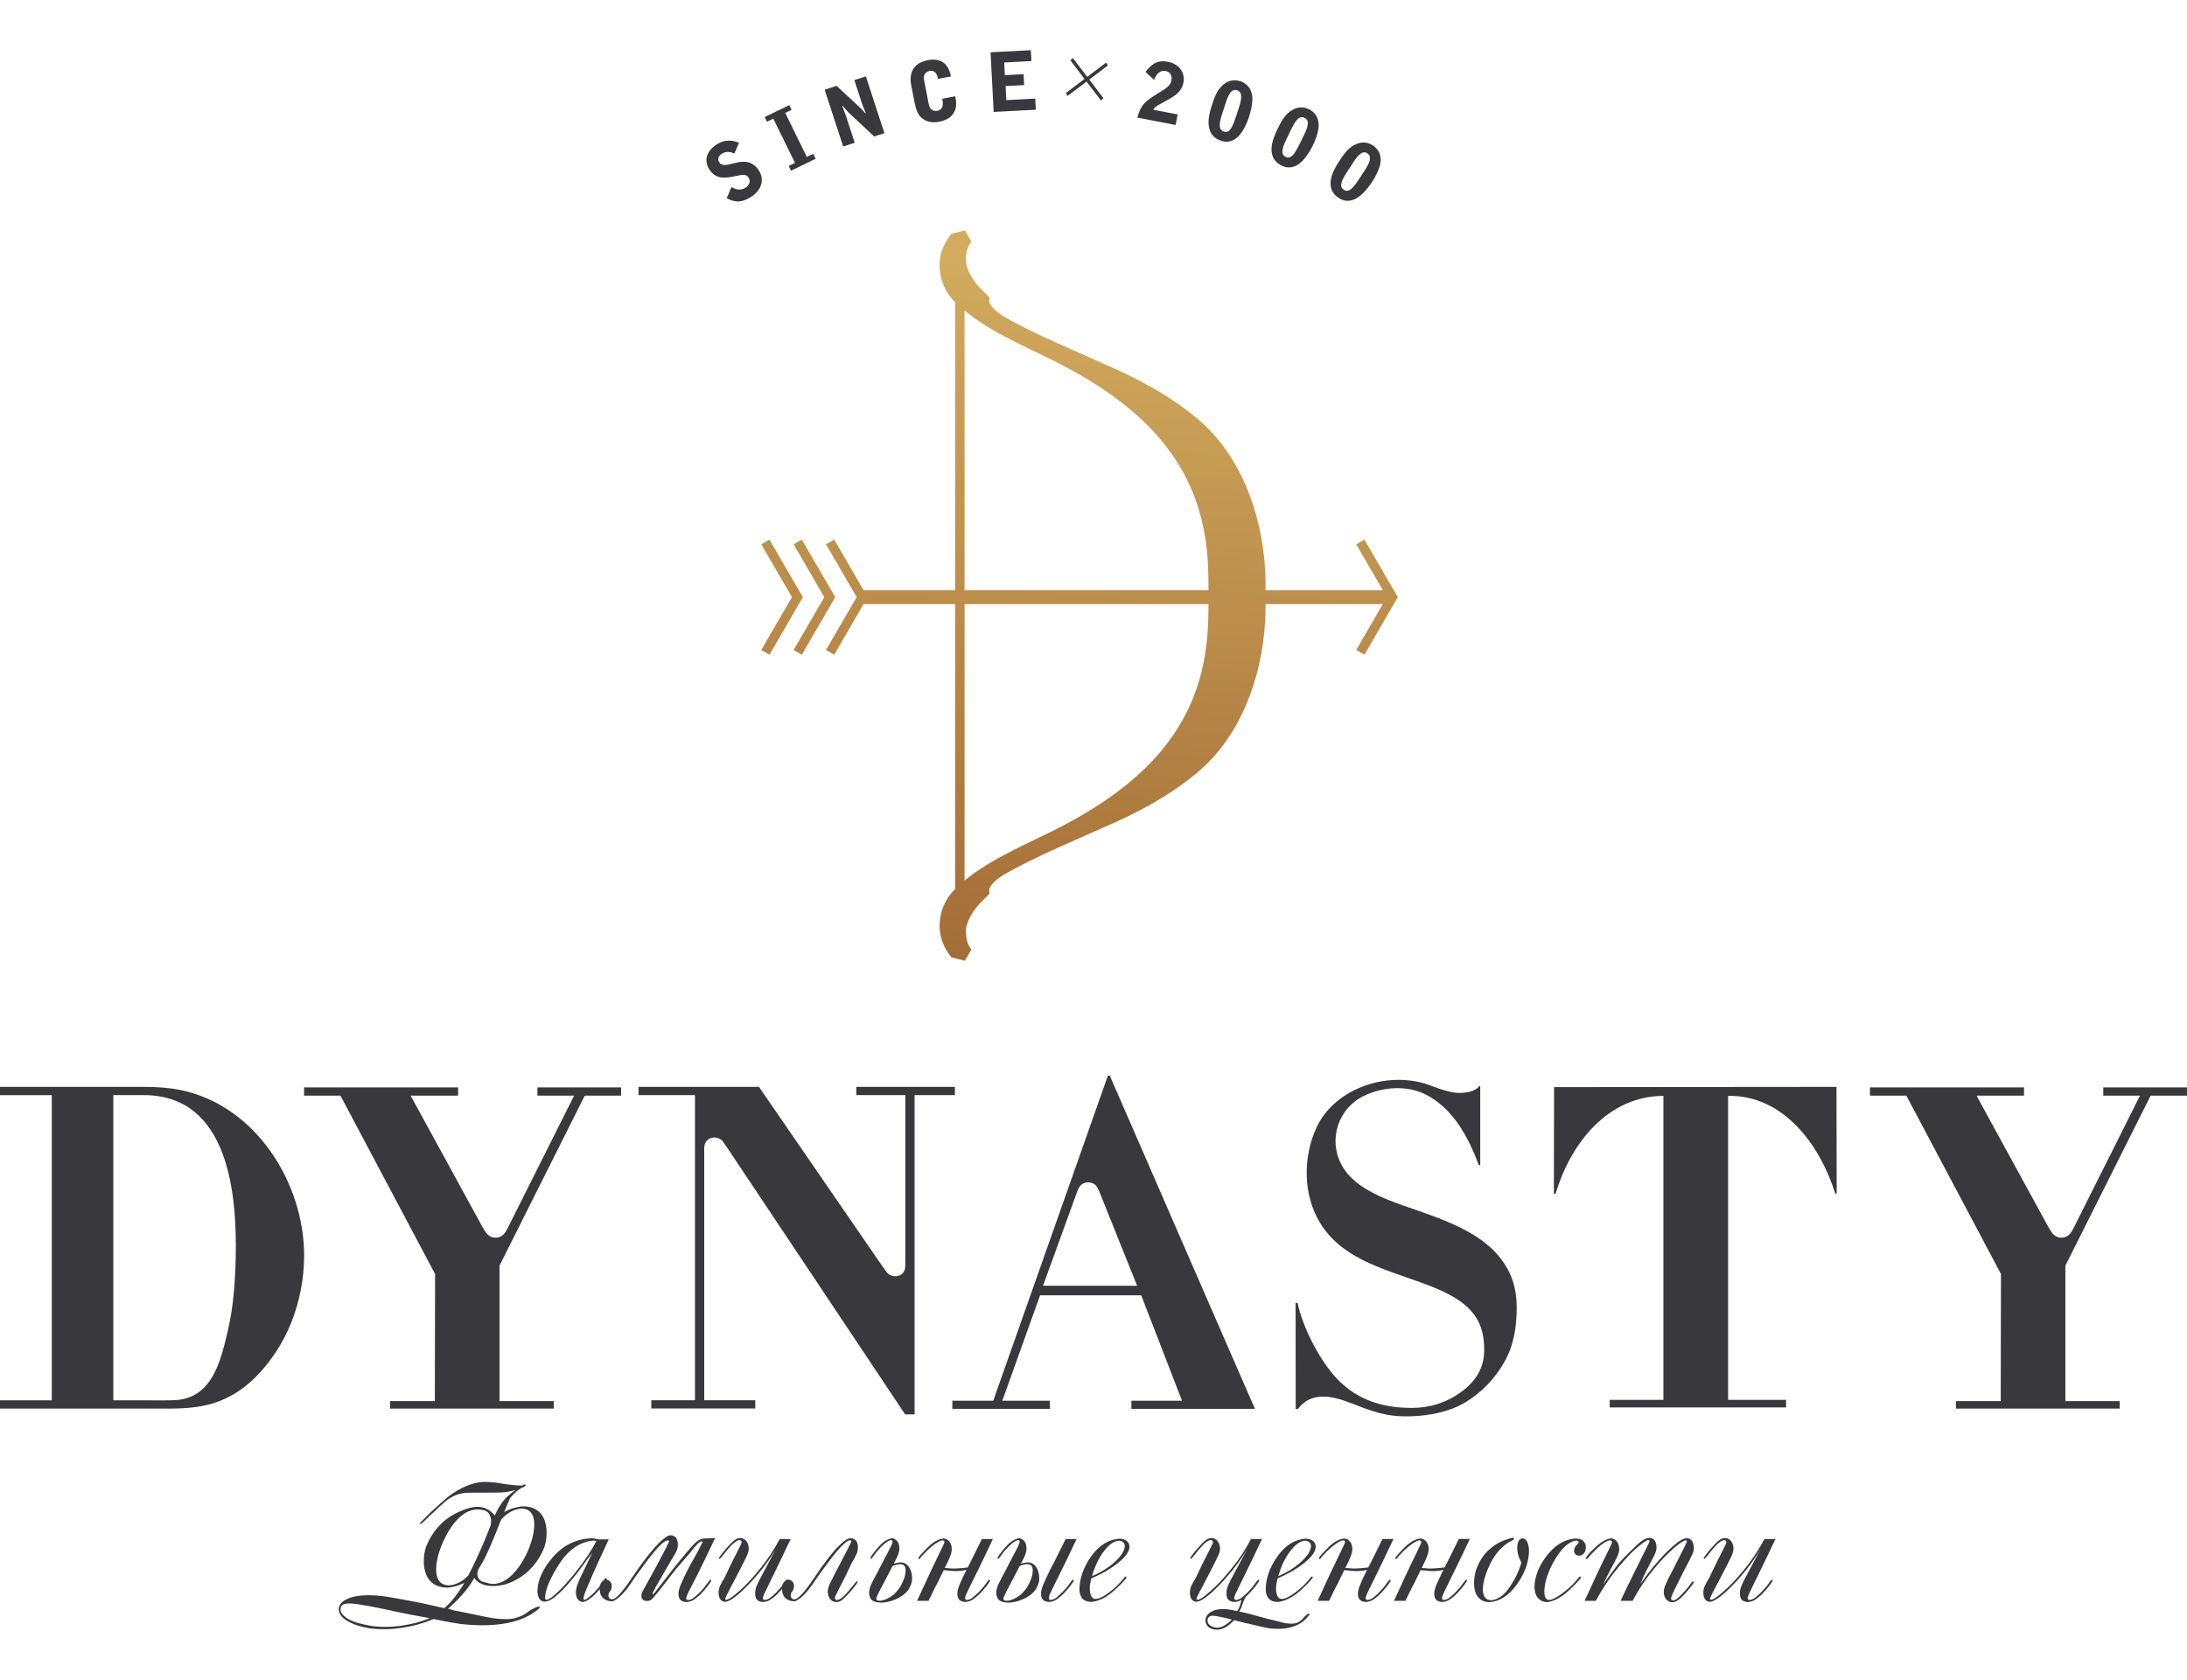 <?xml version="1.0" encoding="UTF-8"?> <svg xmlns="http://www.w3.org/2000/svg" width="177" height="136" viewBox="0 0 177 136" fill="none"> <g clip-path="url(#clip0_1_5)"> <path d="M88.984 96.304H88.906C88.856 96.188 88.787 96.076 88.704 95.983C88.396 95.636 87.783 95.625 87.454 95.969C87.363 96.064 87.294 96.182 87.24 96.303H87.121L87.367 94.059H88.984V96.304Z" fill="#39393D"></path> <path d="M71.713 102.943C71.891 103.175 72.166 103.322 72.461 103.322C72.637 103.322 72.801 103.275 72.936 103.18C73.133 103.042 73.269 102.799 73.274 102.469C73.274 102.447 73.279 102.08 73.277 102.058L73.633 102.401V105.203H71.151C71.151 104.71 70.982 104.087 70.99 103.265C70.998 102.516 71.152 102.116 71.713 102.943Z" fill="#39393D"></path> <path d="M125.775 88.01L148.632 87.99L148.648 96.617L148.536 96.64C147.27 92.587 144.278 88.641 139.859 88.719V113.327H144.553V113.941H137.826H136.658H130.279V113.327H134.625V88.719C130.143 88.734 127.118 92.527 125.899 96.643L125.759 96.639L125.775 88.01Z" fill="#39393D"></path> <path d="M84.414 104.09H92.029L88.031 94.121L84.414 104.09ZM77.077 113.396H80.387L89.668 87.073H89.815L101.09 112.971L101.571 114.052L101.333 114.053H91.567V113.396H95.663L92.362 104.866H84.175L81.121 113.396H84.964L84.981 114.053H77.077V113.396Z" fill="#39393D"></path> <path d="M119.799 94.329L119.684 94.323C118.855 92.088 117.606 89.732 115.381 88.605C113.852 87.828 111.883 87.986 110.366 88.727C108.312 89.731 107.476 92.234 108.571 94.295C109.554 96.149 111.935 97.031 114.049 97.763C116.827 98.725 119.817 99.736 121.464 101.895C122.247 102.921 122.758 104.13 122.751 105.912C122.744 107.469 122.511 108.928 121.742 110.277C120.971 111.631 119.929 112.711 118.617 113.513C117.303 114.316 115.586 114.626 114.148 114.659C112.718 114.69 111.754 114.531 109.98 113.838C108.515 113.265 106.354 112.323 105.05 114.062H104.865L104.856 105.471L105.016 105.485C105.477 107.625 106.885 110.206 108.153 111.561C109.896 113.425 112.02 113.973 114.235 113.98C115.695 113.985 117.047 113.568 118.25 112.693C119.451 111.82 120.09 110.748 120.12 109.381C120.185 106.514 118.593 105.228 115.783 104.122C112.504 102.832 108.702 102.121 106.805 98.948C105.478 96.728 105.438 93.752 106.514 91.355C108.023 87.997 112.537 86.592 115.863 87.913C116.583 88.199 117.518 88.487 118.123 88.48C118.809 88.472 119.46 88.312 119.725 87.923L119.799 87.926V94.329Z" fill="#39393D"></path> <path d="M51.675 87.99H61.425L73.272 105.214V88.658H69.302V87.99H77.283V88.658H74.021V114.504L73.258 114.505L56.994 90.125V113.359H61.128V114.027H52.711V113.359H56.247V88.657H51.676V87.99H51.675Z" fill="#39393D"></path> <path d="M24.611 88.031H37.075V88.7H33.233L39.848 100.794C39.959 100.999 40.049 101.16 40.135 101.323L46.458 88.71H46.437L46.441 88.7H43.493V88.031H50.268V88.7H47.388L47.384 88.71H47.32L40.427 102.459V113.43H44.823V114.036H31.569V113.43H35.192L35.213 103.14L27.555 88.7H24.61V88.031H24.611Z" fill="#39393D"></path> <path d="M-0 87.99H11.628C12.744 87.99 13.716 88.062 14.617 88.246C20.679 89.491 24.613 95.751 24.613 101.633C24.613 102.583 24.524 103.505 24.341 104.446C23.997 106.211 23.333 107.927 22.36 109.403C21.105 111.305 19.69 112.616 17.959 113.347C16.506 113.959 15.027 114.036 13.481 114.036H-0.001V113.367H4.19V88.659H-0.001V87.99H-0ZM9.171 113.366H11.852C12.866 113.366 13.788 113.389 14.376 113.333C17.245 113.061 17.903 110.013 18.45 107.685C18.89 105.802 19.037 103.738 19.078 101.76C19.184 96.685 18.519 88.657 11.634 88.657H9.171V113.366Z" fill="#39393D"></path> <path d="M58.556 92.467C58.487 92.378 58.415 92.296 58.321 92.238C58.171 92.142 57.995 92.088 57.812 92.088C57.597 92.088 57.397 92.16 57.249 92.303C57.199 92.352 57.144 92.415 57.108 92.481C57.037 92.605 56.997 92.759 56.993 92.942C56.993 92.963 56.989 93.331 56.99 93.353L56.635 93.01V90.058H59.117C59.117 90.551 59.285 91.324 59.278 92.145C59.271 92.894 59.117 93.294 58.556 92.467Z" fill="#39393D"></path> <path d="M41.064 99.499L41.048 99.501C40.876 99.875 40.593 100.174 40.153 100.196C39.638 100.222 39.349 99.887 39.129 99.479L39.114 99.519L40.048 102.001L41.064 99.499Z" fill="#39393D"></path> <path d="M151.342 88.031H163.808V88.7H159.965L166.579 100.794C166.691 100.999 166.781 101.16 166.867 101.323L173.19 88.71H173.169L173.174 88.7H170.224V88.031H176.999V88.7H174.12L174.115 88.71H174.051L167.158 102.459V113.43H171.555V114.036H158.3V113.43H161.924L161.945 103.14L154.286 88.7H151.341V88.031H151.342Z" fill="#39393D"></path> <path d="M167.795 99.499L167.779 99.501C167.607 99.875 167.324 100.174 166.884 100.196C166.37 100.222 166.08 99.887 165.861 99.479L165.846 99.519L166.779 102.001L167.795 99.499Z" fill="#39393D"></path> <path d="M64.039 128.953C64.006 129.037 63.989 129.114 63.995 129.179C63.999 129.246 64.019 129.3 64.053 129.339C64.053 129.37 64.076 129.4 64.118 129.43C64.161 129.457 64.216 129.474 64.282 129.474C64.402 129.468 64.537 129.399 64.69 129.262C64.841 129.128 64.997 128.958 65.16 128.754C65.323 128.55 65.489 128.327 65.655 128.086C65.822 127.844 65.98 127.613 66.128 127.392C66.202 127.277 66.308 127.125 66.445 126.934C66.578 126.745 66.732 126.539 66.899 126.32C67.065 126.099 67.241 125.879 67.425 125.661C67.611 125.442 67.793 125.244 67.975 125.069C68.155 124.894 68.324 124.756 68.486 124.654C68.646 124.553 68.785 124.512 68.899 124.533C69.069 124.543 69.201 124.613 69.293 124.742C69.387 124.873 69.435 125.052 69.435 125.284C69.435 125.483 69.393 125.666 69.314 125.829C69.277 125.913 69.227 126.016 69.162 126.133C69.092 126.249 69.014 126.384 68.926 126.541C68.691 127.053 68.485 127.479 68.315 127.821C68.144 128.158 68.002 128.435 67.89 128.646C67.779 128.859 67.696 129.021 67.646 129.13C67.596 129.238 67.569 129.314 67.569 129.358C67.569 129.402 67.584 129.442 67.616 129.478C67.646 129.513 67.691 129.531 67.748 129.531C67.851 129.526 67.963 129.478 68.083 129.386C68.146 129.341 68.2 129.299 68.243 129.261C68.288 129.224 68.327 129.188 68.364 129.152C68.48 129.026 68.589 128.905 68.695 128.784C68.799 128.662 68.898 128.538 68.992 128.416C69.182 128.164 69.307 128.026 69.358 128.009C69.381 128.009 69.395 128.013 69.399 128.023C69.404 128.031 69.407 128.046 69.407 128.064C69.389 128.143 69.266 128.323 69.04 128.601C68.928 128.735 68.823 128.855 68.725 128.964C68.626 129.07 68.534 129.17 68.445 129.259C68.293 129.417 68.162 129.531 68.048 129.597C67.934 129.662 67.811 129.696 67.677 129.696C67.462 129.692 67.293 129.604 67.169 129.431C67.053 129.254 66.994 129.061 66.994 128.852C66.98 128.693 67.049 128.458 67.195 128.148C67.27 127.992 67.384 127.767 67.532 127.473C67.683 127.18 67.871 126.813 68.104 126.376C68.202 126.185 68.296 126.003 68.385 125.832C68.474 125.663 68.558 125.499 68.638 125.343C68.802 125.039 68.888 124.848 68.898 124.771C68.898 124.724 68.866 124.698 68.797 124.698C68.678 124.708 68.53 124.788 68.357 124.94C68.183 125.09 67.99 125.288 67.776 125.54C67.56 125.791 67.327 126.083 67.077 126.42C66.826 126.752 66.564 127.108 66.292 127.485C66.162 127.663 66.029 127.855 65.891 128.066C65.752 128.277 65.604 128.484 65.442 128.688C65.282 128.892 65.11 129.079 64.928 129.246C64.745 129.414 64.544 129.546 64.325 129.639C64.02 129.633 63.776 129.555 63.598 129.403C63.42 129.251 63.322 129.05 63.304 128.808C63.261 128.559 63.282 128.357 63.367 128.2C63.454 128.041 63.566 127.94 63.704 127.89C63.812 127.865 63.92 127.884 64.027 127.952C64.131 128.017 64.207 128.11 64.245 128.23C64.269 128.379 64.264 128.506 64.232 128.61C64.203 128.715 64.137 128.831 64.039 128.953Z" fill="#39393D"></path> <path d="M59.914 124.514C60.133 124.524 60.302 124.612 60.42 124.784C60.537 124.954 60.597 125.145 60.597 125.358C60.61 125.517 60.544 125.754 60.395 126.062C60.249 126.372 59.946 126.965 59.487 127.839C59.291 128.22 59.111 128.563 58.95 128.867C58.788 129.175 58.701 129.366 58.692 129.439C58.692 129.469 58.701 129.489 58.719 129.499C58.737 129.507 58.763 129.512 58.792 129.512C58.95 129.49 59.175 129.356 59.474 129.107C59.773 128.86 60.019 128.638 60.216 128.449C60.663 128.015 61.147 127.466 61.671 126.804C62.194 126.141 62.671 125.403 63.104 124.593H63.993C63.556 125.519 63.191 126.285 62.897 126.883C62.602 127.484 62.372 127.957 62.206 128.3C62.039 128.644 61.918 128.893 61.844 129.055C61.77 129.213 61.738 129.324 61.747 129.386C61.747 129.431 61.76 129.465 61.783 129.49C61.808 129.513 61.844 129.526 61.895 129.526C62.059 129.517 62.223 129.445 62.388 129.311C62.554 129.175 62.7 129.042 62.83 128.914C63.13 128.601 63.337 128.351 63.456 128.17C63.571 127.988 63.656 127.896 63.706 127.891C63.731 127.891 63.75 127.897 63.758 127.905C63.767 127.915 63.773 127.928 63.773 127.946C63.763 128.003 63.672 128.145 63.499 128.374C63.325 128.601 63.134 128.822 62.924 129.035C62.808 129.159 62.648 129.295 62.444 129.443C62.242 129.592 62.023 129.675 61.788 129.692C61.569 129.688 61.402 129.634 61.29 129.53C61.176 129.426 61.12 129.261 61.12 129.035C61.11 128.88 61.131 128.719 61.178 128.556C61.228 128.393 61.318 128.187 61.445 127.939C61.576 127.69 61.748 127.367 61.961 126.969C62.176 126.569 62.447 126.061 62.776 125.44C62.345 126.141 61.913 126.748 61.486 127.263C61.057 127.781 60.672 128.206 60.323 128.542C60.029 128.841 59.732 129.1 59.435 129.322C59.137 129.541 58.889 129.662 58.693 129.68C58.524 129.671 58.391 129.601 58.298 129.471C58.204 129.34 58.159 129.159 58.159 128.929C58.159 128.73 58.199 128.548 58.275 128.384C58.352 128.222 58.485 127.983 58.668 127.673C58.903 127.164 59.109 126.738 59.282 126.393C59.455 126.051 59.594 125.775 59.7 125.567C59.805 125.359 59.885 125.197 59.941 125.082C59.997 124.966 60.024 124.891 60.024 124.855C60.024 124.812 60.008 124.772 59.978 124.737C59.947 124.701 59.903 124.682 59.843 124.682C59.737 124.692 59.625 124.742 59.507 124.83C59.39 124.92 59.297 124.995 59.231 125.062C58.998 125.308 58.788 125.553 58.6 125.803C58.41 126.052 58.289 126.187 58.234 126.205C58.211 126.205 58.201 126.2 58.195 126.192C58.191 126.182 58.188 126.169 58.188 126.152C58.209 126.064 58.333 125.885 58.555 125.617C58.776 125.35 58.976 125.126 59.15 124.954C59.302 124.796 59.434 124.682 59.548 124.617C59.658 124.548 59.782 124.514 59.914 124.514Z" fill="#39393D"></path> <path d="M52.676 129.532C52.622 129.562 52.545 129.586 52.442 129.601C52.339 129.617 52.243 129.61 52.154 129.579C52.066 129.549 51.996 129.485 51.947 129.389C51.898 129.294 51.898 129.152 51.947 128.961C51.969 128.907 52.01 128.827 52.067 128.721C52.127 128.614 52.194 128.489 52.273 128.347C52.35 128.2 52.434 128.044 52.529 127.876C52.622 127.709 52.718 127.536 52.813 127.362C52.909 127.187 53.002 127.015 53.096 126.847C53.189 126.68 53.274 126.523 53.352 126.375C53.45 126.184 53.542 126.005 53.632 125.833C53.721 125.662 53.805 125.5 53.884 125.345C54.049 125.039 54.135 124.848 54.144 124.773C54.144 124.726 54.113 124.701 54.043 124.701C53.926 124.71 53.777 124.79 53.604 124.939C53.43 125.093 53.237 125.29 53.022 125.541C52.807 125.793 52.575 126.086 52.325 126.418C52.073 126.754 51.81 127.108 51.54 127.484C51.408 127.662 51.277 127.857 51.138 128.069C50.998 128.277 50.85 128.486 50.69 128.69C50.529 128.892 50.356 129.078 50.176 129.248C49.992 129.416 49.791 129.548 49.572 129.641C49.266 129.635 49.023 129.557 48.844 129.405C48.667 129.25 48.568 129.053 48.55 128.808C48.507 128.561 48.528 128.359 48.614 128.2C48.701 128.043 48.813 127.942 48.952 127.892C49.059 127.865 49.166 127.885 49.273 127.95C49.378 128.019 49.453 128.111 49.492 128.229C49.514 128.381 49.51 128.508 49.479 128.613C49.449 128.717 49.382 128.831 49.285 128.955C49.25 129.039 49.234 129.114 49.239 129.18C49.245 129.248 49.264 129.301 49.298 129.341C49.298 129.371 49.322 129.402 49.362 129.429C49.406 129.459 49.461 129.473 49.527 129.473C49.647 129.468 49.782 129.401 49.935 129.264C50.086 129.128 50.242 128.96 50.406 128.756C50.567 128.552 50.733 128.33 50.901 128.087C51.067 127.847 51.224 127.615 51.372 127.393C51.448 127.279 51.557 127.12 51.704 126.918C51.847 126.716 52.009 126.496 52.19 126.26C52.37 126.022 52.56 125.782 52.762 125.542C52.962 125.3 53.158 125.085 53.352 124.895C53.547 124.704 53.729 124.549 53.897 124.435C54.066 124.32 54.211 124.273 54.324 124.296C54.495 124.304 54.627 124.374 54.719 124.503C54.812 124.636 54.86 124.818 54.86 125.047C54.86 125.246 54.819 125.428 54.739 125.591C54.721 125.632 54.684 125.7 54.63 125.795C54.573 125.891 54.484 126.041 54.363 126.249C54.239 126.457 54.075 126.736 53.87 127.089C53.665 127.437 53.408 127.885 53.094 128.436L52.956 128.701C52.909 128.769 52.877 128.834 52.851 128.901C52.828 128.969 52.816 129.016 52.821 129.043C52.826 129.073 52.848 129.073 52.89 129.041C52.929 129.01 52.992 128.93 53.084 128.8C53.304 128.517 53.507 128.261 53.688 128.032C53.867 127.8 54.032 127.587 54.185 127.392C54.336 127.197 54.479 127.015 54.612 126.845C54.746 126.673 54.881 126.507 55.013 126.346C55.148 126.185 55.285 126.019 55.423 125.851C55.566 125.682 55.719 125.501 55.883 125.312C56.074 125.087 56.252 124.909 56.416 124.78C56.583 124.65 56.753 124.576 56.932 124.554L57.88 124.508C57.587 125.133 57.324 125.682 57.095 126.152C56.865 126.625 56.665 127.035 56.492 127.382C56.316 127.729 56.17 128.022 56.047 128.257C55.923 128.493 55.825 128.688 55.747 128.841C55.672 128.997 55.619 129.116 55.587 129.2C55.555 129.284 55.541 129.35 55.541 129.393C55.541 129.486 55.589 129.533 55.688 129.533C55.848 129.529 56.014 129.456 56.183 129.32C56.346 129.181 56.495 129.05 56.623 128.921C56.776 128.766 56.902 128.627 57.005 128.5C57.107 128.372 57.187 128.265 57.247 128.177C57.365 127.999 57.451 127.907 57.5 127.898C57.545 127.898 57.566 127.915 57.566 127.949C57.561 128.005 57.47 128.147 57.292 128.383C57.203 128.5 57.111 128.609 57.016 128.719C56.92 128.827 56.819 128.935 56.716 129.041C56.66 129.103 56.591 129.169 56.508 129.236C56.428 129.306 56.338 129.377 56.235 129.454C56.039 129.594 55.821 129.677 55.58 129.699C55.362 129.695 55.197 129.641 55.083 129.537C54.968 129.433 54.913 129.268 54.913 129.042C54.902 128.851 54.964 128.602 55.093 128.291C55.222 127.98 55.407 127.583 55.649 127.1C55.804 126.796 55.988 126.457 56.204 126.09C56.416 125.722 56.637 125.303 56.864 124.834C56.833 124.794 56.796 124.778 56.753 124.784C56.712 124.791 56.661 124.815 56.607 124.857C56.55 124.899 56.488 124.957 56.416 125.03C56.345 125.103 56.267 125.188 56.183 125.279C56.103 125.393 56 125.525 55.879 125.672C55.756 125.817 55.627 125.968 55.492 126.123C55.354 126.278 55.219 126.432 55.086 126.588C54.953 126.743 54.832 126.886 54.724 127.012C54.608 127.155 54.487 127.307 54.361 127.47C54.233 127.636 54.104 127.801 53.973 127.974C53.841 128.145 53.711 128.313 53.58 128.479C53.452 128.647 53.329 128.799 53.217 128.937C53.103 129.076 52.998 129.2 52.905 129.304C52.815 129.407 52.738 129.483 52.676 129.532Z" fill="#39393D"></path> <path d="M34.77 131.002C34.246 130.91 33.735 130.815 33.237 130.716C32.74 130.62 32.236 130.513 31.723 130.399C31.213 130.288 30.747 130.19 30.326 130.109C29.909 130.027 29.51 129.957 29.131 129.9C28.859 129.855 28.627 129.828 28.435 129.816C28.244 129.804 28.086 129.812 27.96 129.836C27.835 129.861 27.742 129.904 27.68 129.966C27.619 130.027 27.58 130.109 27.567 130.207C27.514 130.457 27.676 130.719 28.055 130.989C28.242 131.119 28.502 131.237 28.837 131.346C29.17 131.454 29.588 131.55 30.087 131.636C30.862 131.74 31.68 131.731 32.54 131.602C32.958 131.541 33.352 131.459 33.719 131.362C34.086 131.264 34.438 131.146 34.77 131.002ZM40.239 123.818C40.189 123.947 40.116 124.131 40.019 124.374C39.919 124.614 39.808 124.88 39.683 125.167C39.56 125.456 39.425 125.746 39.283 126.042C39.141 126.337 38.998 126.597 38.849 126.822C38.816 126.867 38.764 126.963 38.689 127.108C38.639 127.269 38.623 127.411 38.641 127.529C38.659 127.651 38.701 127.754 38.768 127.837C38.831 127.918 38.911 127.983 39.007 128.028C39.103 128.076 39.203 128.103 39.311 128.112C39.582 128.214 39.847 128.248 40.1 128.214C40.353 128.183 40.596 128.1 40.821 127.97C41.049 127.844 41.264 127.678 41.464 127.477C41.666 127.275 41.85 127.055 42.019 126.814C42.188 126.575 42.338 126.329 42.472 126.074C42.607 125.821 42.719 125.578 42.813 125.346C43.125 124.548 43.266 123.838 43.235 123.213C43.206 122.866 43.109 122.602 42.937 122.413C42.764 122.225 42.52 122.13 42.197 122.13C41.596 122.175 41.052 122.468 40.566 123.014C40.5 123.178 40.436 123.33 40.379 123.472C40.322 123.614 40.274 123.73 40.239 123.818ZM39.525 123.959C39.549 123.886 39.579 123.81 39.611 123.732C39.642 123.652 39.676 123.568 39.713 123.48C39.746 123.298 39.756 123.137 39.735 122.996C39.715 122.86 39.681 122.737 39.633 122.638C39.583 122.538 39.523 122.461 39.45 122.402C39.379 122.345 39.312 122.306 39.245 122.288C38.95 122.2 38.672 122.177 38.408 122.216C38.145 122.258 37.901 122.345 37.672 122.48C37.444 122.613 37.232 122.786 37.034 122.991C36.835 123.197 36.657 123.419 36.496 123.659C36.336 123.898 36.192 124.145 36.063 124.401C35.932 124.656 35.823 124.897 35.729 125.128C35.567 125.532 35.453 125.91 35.384 126.262C35.313 126.613 35.288 126.946 35.308 127.262C35.335 127.606 35.433 127.875 35.604 128.063C35.777 128.251 36.022 128.343 36.344 128.343C36.922 128.301 37.445 128.028 37.915 127.527C38.061 127.234 38.21 126.93 38.363 126.618C38.513 126.302 38.659 125.989 38.801 125.676C38.94 125.363 39.073 125.061 39.195 124.768C39.316 124.476 39.427 124.206 39.525 123.959ZM38.279 127.933C38.012 128.372 37.703 128.785 37.351 129.17C37 129.555 36.635 129.909 36.256 130.234C36.384 130.272 36.499 130.306 36.596 130.333C36.694 130.359 36.779 130.382 36.849 130.4C36.922 130.414 36.995 130.427 37.07 130.439C37.145 130.453 37.223 130.469 37.305 130.485C37.465 130.518 37.631 130.55 37.802 130.582C37.974 130.616 38.142 130.65 38.307 130.686C38.642 130.76 38.936 130.824 39.191 130.874C39.45 130.927 39.672 130.968 39.858 130.999C40.696 131.113 41.319 131.107 41.729 130.985C42.153 130.87 42.502 130.692 42.779 130.452C42.943 130.34 43.092 130.254 43.224 130.193C43.354 130.132 43.461 130.092 43.541 130.072C43.621 130.056 43.669 130.061 43.684 130.091C43.7 130.118 43.675 130.167 43.608 130.24C42.28 131.375 40.179 131.786 37.306 131.475C37.079 131.439 36.859 131.404 36.648 131.371C36.434 131.334 36.227 131.295 36.022 131.257C35.821 131.22 35.646 131.186 35.495 131.151C35.341 131.12 35.212 131.093 35.1 131.072C34.666 131.248 34.238 131.396 33.813 131.514C33.387 131.629 32.944 131.72 32.486 131.782C32.028 131.855 31.587 131.89 31.167 131.895C30.745 131.9 30.338 131.877 29.947 131.829C29.541 131.76 29.184 131.677 28.875 131.573C28.565 131.468 28.288 131.339 28.048 131.184C27.59 130.901 27.382 130.563 27.425 130.173C27.48 129.787 27.833 129.496 28.488 129.3C28.823 129.208 29.218 129.158 29.671 129.147C30.126 129.136 30.657 129.171 31.269 129.255C31.62 129.312 32.006 129.381 32.42 129.456C32.838 129.53 33.304 129.618 33.815 129.72C34.069 129.771 34.3 129.818 34.511 129.864C34.72 129.911 34.918 129.957 35.106 130C35.204 130.022 35.297 130.043 35.386 130.063C35.474 130.083 35.565 130.104 35.653 130.127C35.832 130.166 35.936 130.186 35.968 130.186C36.265 129.934 36.547 129.635 36.81 129.292C37.072 128.949 37.331 128.568 37.585 128.153C37.585 128.149 37.588 128.143 37.592 128.139C37.159 128.359 36.698 128.49 36.208 128.531C35.641 128.521 35.197 128.361 34.876 128.048C34.551 127.737 34.362 127.269 34.309 126.651C34.268 125.976 34.38 125.376 34.644 124.848C34.916 124.282 35.269 123.783 35.706 123.356C36.143 122.927 36.672 122.587 37.297 122.328C37.391 122.29 37.503 122.244 37.63 122.193C37.761 122.143 37.9 122.099 38.052 122.064C38.203 122.027 38.362 122.004 38.529 121.991C38.697 121.977 38.867 121.991 39.04 122.03C39.216 122.07 39.387 122.143 39.556 122.248C39.724 122.352 39.889 122.497 40.05 122.688C40.145 122.472 40.226 122.302 40.297 122.177C40.39 122.01 40.493 121.846 40.603 121.69C40.709 121.531 40.833 121.382 40.966 121.241C41.073 121.148 41.196 121.042 41.333 120.926C41.472 120.808 41.606 120.704 41.741 120.616C41.578 120.665 41.403 120.706 41.223 120.742C41.043 120.78 40.851 120.804 40.654 120.822C40.478 120.827 40.27 120.831 40.024 120.835C39.779 120.841 39.487 120.842 39.148 120.842C38.824 120.838 38.55 120.838 38.326 120.841C38.103 120.842 37.93 120.845 37.804 120.849C37.453 120.868 37.138 120.933 36.862 121.05C36.585 121.165 36.307 121.334 36.027 121.561C35.89 121.684 35.733 121.828 35.557 121.986C35.378 122.145 35.189 122.323 34.985 122.524C34.769 122.727 34.599 122.891 34.471 123.016C34.341 123.141 34.245 123.231 34.184 123.288C34.147 123.315 34.11 123.338 34.072 123.355C34.036 123.372 33.999 123.383 33.963 123.389C33.896 123.412 33.947 123.339 34.113 123.172C34.279 123.008 34.554 122.734 34.932 122.359C35.177 122.131 35.4 121.929 35.603 121.747C35.807 121.564 36.01 121.386 36.215 121.208C36.742 120.804 37.247 120.505 37.73 120.307C38.212 120.109 38.656 119.999 39.062 119.972C39.291 119.961 39.54 119.972 39.815 119.994C40.089 120.018 40.385 120.06 40.706 120.117C41.019 120.166 41.302 120.205 41.555 120.231C41.809 120.258 42.043 120.269 42.258 120.264C42.306 120.242 42.347 120.223 42.377 120.208C42.409 120.192 42.436 120.181 42.459 120.171C42.502 120.166 42.532 120.185 42.545 120.223C42.545 120.246 42.535 120.266 42.518 120.284C42.5 120.303 42.474 120.323 42.445 120.35C42.39 120.373 42.317 120.407 42.224 120.451C42.22 120.455 42.209 120.462 42.19 120.471H42.183C42.112 120.514 42.026 120.573 41.924 120.643C41.862 120.693 41.795 120.747 41.728 120.808C41.656 120.872 41.592 120.936 41.529 120.999C41.466 121.063 41.414 121.121 41.369 121.174C41.324 121.228 41.294 121.269 41.276 121.302C41.239 121.376 41.177 121.516 41.09 121.723C41.004 121.929 40.91 122.158 40.808 122.41C41.285 122.144 41.793 121.99 42.332 121.945C42.898 121.953 43.342 122.114 43.664 122.429C43.988 122.737 44.178 123.207 44.231 123.826C44.272 124.5 44.159 125.1 43.897 125.627C43.624 126.194 43.27 126.694 42.83 127.119C42.391 127.549 41.86 127.889 41.235 128.148C41.141 128.186 41.022 128.226 40.879 128.266C40.733 128.306 40.574 128.338 40.398 128.363C40.221 128.388 40.037 128.399 39.846 128.397C39.655 128.395 39.467 128.373 39.286 128.329C39.106 128.287 38.938 128.218 38.78 128.123C38.62 128.027 38.487 127.896 38.381 127.728C38.361 127.769 38.34 127.805 38.324 127.842C38.309 127.877 38.293 127.905 38.279 127.933Z" fill="#39393D"></path> <path d="M48.265 124.76C48.236 124.76 48.197 124.753 48.153 124.74C48.109 124.728 48.047 124.721 47.966 124.721C46.897 124.846 45.995 125.474 45.26 126.611C44.529 127.747 44.148 128.65 44.115 129.32C44.115 129.382 44.122 129.431 44.138 129.463C44.153 129.496 44.183 129.512 44.229 129.512C44.38 129.495 44.569 129.39 44.797 129.193C45.023 129 45.209 128.826 45.351 128.683C45.805 128.23 46.318 127.631 46.889 126.887C47.459 126.142 47.919 125.433 48.265 124.76ZM49.268 124.621C49.13 124.931 48.949 125.324 48.723 125.8C48.501 126.277 48.272 126.771 48.047 127.285C47.818 127.799 47.624 128.249 47.465 128.634C47.304 129.019 47.225 129.277 47.225 129.413C47.225 129.448 47.229 129.475 47.24 129.495C47.252 129.514 47.274 129.525 47.312 129.525C47.368 129.515 47.475 129.451 47.635 129.326C47.793 129.201 47.939 129.074 48.074 128.939C48.477 128.518 48.728 128.214 48.825 128.026C48.919 127.838 48.991 127.746 49.034 127.752C49.056 127.752 49.077 127.756 49.09 127.765C49.106 127.772 49.116 127.788 49.116 127.811C49.102 127.89 48.991 128.066 48.785 128.341C48.577 128.615 48.361 128.87 48.132 129.099C47.993 129.237 47.836 129.368 47.653 129.49C47.472 129.61 47.312 129.678 47.169 129.693C47.028 129.687 46.898 129.624 46.786 129.504C46.672 129.381 46.612 129.189 46.608 128.928C46.608 128.746 46.649 128.536 46.731 128.292C46.814 128.052 46.925 127.793 47.063 127.517C47.202 127.241 47.345 126.945 47.493 126.632C47.644 126.319 47.792 126.004 47.938 125.687C47.775 125.902 47.607 126.129 47.436 126.368C47.268 126.603 47.089 126.846 46.902 127.094C46.715 127.342 46.516 127.595 46.306 127.848C46.096 128.103 45.875 128.356 45.638 128.609C45.366 128.892 45.1 129.137 44.84 129.339C44.577 129.542 44.324 129.652 44.072 129.666C43.858 129.652 43.707 129.558 43.621 129.38C43.534 129.204 43.493 128.992 43.497 128.75C43.529 127.881 43.949 126.98 44.759 126.045C45.566 125.111 46.59 124.606 47.823 124.53C47.931 124.53 48.036 124.54 48.139 124.557C48.24 124.576 48.335 124.595 48.418 124.624H49.268V124.621Z" fill="#39393D"></path> <path d="M122.432 124.487C122.471 124.487 122.498 124.498 122.512 124.518C122.526 124.542 122.532 124.565 122.532 124.591C122.527 124.637 122.428 124.702 122.233 124.79C122.038 124.878 121.781 125.072 121.462 125.369C121.051 125.795 120.709 126.328 120.435 126.969C120.162 127.609 120.02 128.178 120.012 128.68C120.012 128.957 120.069 129.175 120.185 129.324C120.301 129.476 120.469 129.551 120.693 129.551C121.245 129.499 121.745 129.138 122.189 128.474C122.638 127.808 122.95 127.15 123.132 126.498C123.018 126.299 122.932 126.099 122.877 125.899C122.82 125.697 122.792 125.503 122.792 125.316C122.792 125.08 122.832 124.895 122.909 124.753C122.987 124.615 123.098 124.543 123.24 124.539C123.389 124.543 123.509 124.64 123.603 124.833C123.697 125.025 123.744 125.281 123.749 125.601C123.713 126.523 123.38 127.421 122.747 128.295C122.114 129.168 121.385 129.639 120.561 129.703C120.16 129.699 119.849 129.565 119.631 129.302C119.414 129.039 119.302 128.653 119.297 128.148C119.307 127.604 119.421 127.105 119.638 126.657C119.856 126.206 120.116 125.833 120.42 125.537C120.85 125.143 121.279 124.867 121.707 124.714C122.131 124.557 122.373 124.483 122.432 124.487Z" fill="#39393D"></path> <path d="M118.956 124.593C118.662 125.217 118.401 125.763 118.176 126.23C117.953 126.699 117.756 127.102 117.587 127.44C117.421 127.78 117.282 128.064 117.167 128.295C117.053 128.524 116.962 128.712 116.893 128.859C116.821 129.004 116.774 129.118 116.745 129.198C116.717 129.278 116.703 129.342 116.707 129.384C116.707 129.478 116.758 129.525 116.857 129.525C117.016 129.521 117.18 129.451 117.349 129.312C117.515 129.174 117.661 129.042 117.792 128.912C117.942 128.757 118.069 128.617 118.173 128.491C118.275 128.366 118.355 128.256 118.413 128.168C118.533 127.991 118.618 127.898 118.668 127.889C118.711 127.889 118.734 127.907 118.734 127.943C118.729 127.995 118.639 128.138 118.461 128.374C118.371 128.491 118.277 128.602 118.182 128.71C118.087 128.82 117.989 128.926 117.885 129.033C117.827 129.094 117.757 129.161 117.678 129.228C117.598 129.297 117.507 129.369 117.403 129.446C117.208 129.585 116.989 129.666 116.749 129.69C116.529 129.686 116.363 129.632 116.251 129.528C116.137 129.424 116.08 129.259 116.08 129.033C116.072 128.842 116.13 128.592 116.261 128.281C116.391 127.971 116.575 127.573 116.815 127.091C116.694 127.118 116.582 127.138 116.476 127.155C116.368 127.169 116.257 127.179 116.144 127.183C116.031 127.189 115.909 127.189 115.78 127.183C115.65 127.179 115.508 127.168 115.352 127.145C115.29 127.145 115.227 127.139 115.163 127.134C115.101 127.125 115.04 127.12 114.976 127.111C114.905 127.253 114.828 127.408 114.745 127.576C114.664 127.744 114.574 127.932 114.477 128.141C114.431 128.215 114.375 128.318 114.308 128.447C114.242 128.577 114.173 128.711 114.105 128.855C114.036 129 113.97 129.138 113.904 129.274C113.84 129.407 113.785 129.517 113.739 129.597H112.819C113.174 128.812 113.489 128.134 113.761 127.558C114.032 126.985 114.26 126.504 114.445 126.121C114.632 125.734 114.774 125.438 114.873 125.232C114.974 125.027 115.029 124.897 115.038 124.851C115.038 124.801 115.019 124.764 114.987 124.741C114.953 124.717 114.917 124.703 114.876 124.703C114.841 124.703 114.786 124.717 114.715 124.744C114.639 124.771 114.549 124.817 114.44 124.885C114.332 124.95 114.205 125.04 114.061 125.152C113.921 125.266 113.76 125.407 113.587 125.575C113.453 125.711 113.347 125.824 113.265 125.909C113.185 125.996 113.133 126.062 113.106 126.107C113.053 126.187 113.011 126.221 112.983 126.214C112.97 126.214 112.956 126.207 112.94 126.195C112.924 126.184 112.918 126.168 112.918 126.145C112.95 126.044 113.187 125.767 113.634 125.316C114.079 124.865 114.514 124.607 114.943 124.55C115.05 124.555 115.146 124.58 115.231 124.628C115.315 124.673 115.386 124.734 115.443 124.809C115.503 124.884 115.546 124.972 115.578 125.072C115.61 125.172 115.624 125.279 115.624 125.396C115.624 125.484 115.616 125.572 115.597 125.66C115.58 125.748 115.548 125.852 115.504 125.97C115.459 126.087 115.402 126.222 115.331 126.379C115.258 126.534 115.17 126.719 115.061 126.938C115.121 126.942 115.178 126.946 115.232 126.951C115.29 126.956 115.347 126.962 115.41 126.965C115.696 126.999 116.116 126.985 116.674 126.923C116.714 126.919 116.754 126.914 116.793 126.91C116.834 126.905 116.875 126.898 116.922 126.89C117.076 126.586 117.25 126.243 117.439 125.864C117.628 125.486 117.836 125.06 118.064 124.591H118.956V124.593Z" fill="#39393D"></path> <path d="M112.779 124.593C112.485 125.217 112.225 125.763 111.999 126.23C111.776 126.699 111.578 127.102 111.41 127.44C111.244 127.78 111.105 128.064 110.99 128.295C110.876 128.524 110.785 128.712 110.716 128.859C110.644 129.004 110.597 129.118 110.568 129.198C110.541 129.278 110.526 129.342 110.53 129.384C110.53 129.478 110.581 129.525 110.68 129.525C110.84 129.521 111.004 129.451 111.172 129.312C111.338 129.174 111.484 129.042 111.615 128.912C111.765 128.757 111.892 128.617 111.996 128.491C112.098 128.366 112.179 128.256 112.236 128.168C112.356 127.991 112.441 127.898 112.491 127.889C112.534 127.889 112.557 127.907 112.557 127.943C112.553 127.995 112.461 128.138 112.284 128.374C112.195 128.491 112.1 128.602 112.006 128.71C111.909 128.82 111.812 128.926 111.708 129.033C111.65 129.094 111.581 129.161 111.501 129.228C111.421 129.297 111.33 129.369 111.226 129.446C111.031 129.585 110.812 129.666 110.572 129.69C110.353 129.686 110.186 129.632 110.075 129.528C109.96 129.424 109.903 129.259 109.903 129.033C109.895 128.842 109.953 128.592 110.084 128.281C110.214 127.971 110.399 127.573 110.638 127.091C110.517 127.118 110.406 127.138 110.298 127.155C110.191 127.169 110.08 127.179 109.967 127.183C109.854 127.189 109.732 127.189 109.603 127.183C109.472 127.179 109.331 127.168 109.174 127.145C109.113 127.145 109.051 127.139 108.986 127.134C108.925 127.125 108.864 127.12 108.799 127.111C108.727 127.253 108.651 127.408 108.568 127.576C108.487 127.744 108.397 127.932 108.3 128.141C108.254 128.215 108.199 128.318 108.131 128.447C108.065 128.577 107.996 128.711 107.927 128.855C107.859 129 107.793 129.138 107.727 129.274C107.663 129.407 107.608 129.517 107.562 129.597H106.642C106.998 128.812 107.312 128.134 107.584 127.558C107.855 126.985 108.084 126.504 108.268 126.121C108.455 125.734 108.597 125.438 108.697 125.232C108.797 125.027 108.852 124.897 108.861 124.851C108.861 124.801 108.843 124.764 108.811 124.741C108.776 124.717 108.739 124.703 108.699 124.703C108.665 124.703 108.61 124.717 108.538 124.744C108.462 124.771 108.371 124.817 108.263 124.885C108.155 124.95 108.028 125.04 107.884 125.152C107.744 125.266 107.583 125.407 107.41 125.575C107.275 125.711 107.17 125.824 107.088 125.909C107.009 125.996 106.957 126.062 106.929 126.107C106.876 126.187 106.834 126.221 106.807 126.214C106.793 126.214 106.779 126.207 106.763 126.195C106.747 126.184 106.741 126.168 106.741 126.145C106.772 126.044 107.01 125.767 107.458 125.316C107.902 124.865 108.337 124.607 108.767 124.55C108.873 124.555 108.97 124.58 109.054 124.628C109.138 124.673 109.209 124.734 109.266 124.809C109.325 124.884 109.369 124.972 109.401 125.072C109.433 125.172 109.448 125.279 109.448 125.396C109.448 125.484 109.439 125.572 109.421 125.66C109.403 125.748 109.371 125.852 109.327 125.97C109.282 126.087 109.225 126.222 109.154 126.379C109.081 126.534 108.992 126.719 108.884 126.938C108.944 126.942 109 126.946 109.056 126.951C109.113 126.956 109.17 126.962 109.233 126.965C109.519 126.999 109.939 126.985 110.497 126.923C110.537 126.919 110.577 126.914 110.616 126.91C110.657 126.905 110.699 126.898 110.745 126.89C110.9 126.586 111.073 126.243 111.262 125.864C111.451 125.486 111.659 125.06 111.888 124.591H112.779V124.593Z" fill="#39393D"></path> <path d="M105.671 124.566C105.932 124.571 106.133 124.634 106.273 124.759C106.417 124.883 106.488 125.046 106.488 125.251C106.456 125.641 106.137 126.075 105.528 126.553C104.921 127.031 104.212 127.442 103.399 127.783C103.369 127.903 103.34 128.03 103.312 128.161C103.285 128.295 103.274 128.439 103.274 128.595C103.269 128.797 103.299 128.988 103.367 129.165C103.434 129.343 103.559 129.438 103.741 129.451C103.995 129.434 104.3 129.297 104.657 129.046C105.019 128.791 105.326 128.534 105.585 128.268C105.768 128.081 105.902 127.93 105.991 127.812C106.077 127.696 106.137 127.635 106.174 127.63C106.195 127.63 106.214 127.635 106.227 127.644C106.24 127.651 106.246 127.669 106.246 127.696C106.202 127.835 105.878 128.182 105.274 128.74C104.669 129.297 104.043 129.616 103.399 129.69C103.047 129.678 102.799 129.572 102.65 129.377C102.504 129.182 102.432 128.932 102.436 128.626C102.463 127.715 102.79 126.825 103.417 125.958C104.043 125.092 104.796 124.627 105.671 124.566ZM105.626 124.732C105.229 124.753 104.823 125.04 104.41 125.589C103.995 126.138 103.675 126.809 103.454 127.603C104.175 127.293 104.794 126.905 105.304 126.436C105.817 125.969 106.084 125.545 106.107 125.163C106.102 125.026 106.052 124.919 105.959 124.843C105.865 124.77 105.754 124.732 105.626 124.732Z" fill="#39393D"></path> <path d="M98.057 124.513C98.276 124.518 98.443 124.61 98.559 124.786C98.68 124.954 98.74 125.144 98.74 125.358C98.754 125.517 98.687 125.752 98.538 126.062C98.465 126.218 98.352 126.442 98.201 126.738C98.054 127.032 97.865 127.398 97.632 127.839C97.534 128.028 97.44 128.207 97.351 128.378C97.262 128.55 97.175 128.711 97.091 128.868C96.925 129.178 96.84 129.367 96.836 129.44C96.836 129.487 96.87 129.512 96.936 129.512C97.084 129.493 97.311 129.36 97.619 129.106C97.918 128.864 98.164 128.643 98.361 128.448C98.589 128.233 98.821 127.988 99.058 127.712C99.298 127.44 99.55 127.139 99.812 126.808C100.078 126.474 100.331 126.125 100.567 125.756C100.803 125.391 101.029 125.001 101.249 124.593H102.139C101.844 125.216 101.584 125.763 101.358 126.232C101.135 126.698 100.939 127.102 100.77 127.439C100.603 127.78 100.464 128.063 100.35 128.295C100.236 128.524 100.145 128.711 100.076 128.86C100.004 129.005 99.957 129.119 99.927 129.197C99.9 129.277 99.886 129.339 99.891 129.384C99.891 129.477 99.941 129.525 100.039 129.525C100.198 129.518 100.363 129.45 100.532 129.311C100.698 129.174 100.845 129.04 100.974 128.911C101.125 128.757 101.253 128.616 101.355 128.49C101.458 128.365 101.538 128.256 101.595 128.167C101.716 127.991 101.8 127.896 101.851 127.888C101.895 127.888 101.917 127.907 101.917 127.943C101.912 127.995 101.821 128.139 101.643 128.373C101.554 128.49 101.46 128.601 101.365 128.709C101.269 128.819 101.171 128.925 101.068 129.032C101.04 129.063 101.011 129.093 100.976 129.124C100.944 129.157 100.904 129.183 100.875 129.218C100.564 129.579 100.542 130.243 100.205 130.556L100.044 130.526C100.369 130.156 100.397 129.791 100.48 129.518C100.395 129.565 100.307 129.603 100.215 129.633C100.124 129.663 100.03 129.682 99.933 129.69C99.714 129.686 99.547 129.63 99.435 129.527C99.321 129.423 99.264 129.259 99.264 129.033C99.259 128.926 99.267 128.821 99.284 128.72C99.3 128.617 99.337 128.503 99.386 128.374C99.436 128.245 99.506 128.1 99.589 127.938C99.674 127.771 99.778 127.574 99.905 127.34C100.03 127.109 100.176 126.837 100.342 126.529C100.509 126.217 100.704 125.855 100.92 125.436C100.489 126.143 100.058 126.751 99.63 127.265C99.201 127.778 98.816 128.205 98.467 128.541C98.168 128.846 97.871 129.106 97.58 129.318C97.276 129.541 97.028 129.659 96.837 129.677C96.667 129.669 96.535 129.6 96.442 129.47C96.348 129.337 96.303 129.158 96.303 128.927C96.303 128.736 96.342 128.555 96.417 128.382C96.456 128.298 96.511 128.197 96.577 128.081C96.643 127.961 96.723 127.826 96.812 127.67C97.047 127.162 97.251 126.735 97.424 126.395C97.594 126.055 97.734 125.775 97.844 125.564C97.953 125.351 98.035 125.19 98.088 125.08C98.143 124.972 98.168 124.897 98.168 124.851C98.168 124.809 98.152 124.767 98.123 124.733C98.091 124.698 98.047 124.679 97.988 124.679C97.89 124.685 97.775 124.733 97.648 124.827C97.532 124.915 97.44 124.992 97.374 125.059C97.258 125.184 97.148 125.307 97.044 125.429C96.939 125.548 96.835 125.675 96.738 125.803C96.551 126.052 96.432 126.184 96.377 126.202C96.355 126.202 96.343 126.197 96.338 126.189C96.333 126.179 96.331 126.164 96.331 126.149C96.347 126.062 96.47 125.886 96.698 125.615C96.809 125.481 96.915 125.354 97.013 125.249C97.109 125.139 97.202 125.039 97.292 124.951C97.444 124.792 97.576 124.678 97.69 124.613C97.802 124.547 97.925 124.513 98.057 124.513Z" fill="#39393D"></path> <path d="M70.912 129.471C70.965 129.548 71.046 129.586 71.157 129.591C71.264 129.596 71.387 129.577 71.52 129.535C71.655 129.494 71.791 129.432 71.935 129.353C72.076 129.272 72.209 129.185 72.329 129.093C72.475 128.956 72.613 128.802 72.735 128.634C72.862 128.466 72.966 128.283 73.05 128.083C73.148 127.883 73.214 127.698 73.251 127.526C73.287 127.357 73.301 127.197 73.291 127.052C73.278 126.884 73.223 126.767 73.13 126.703C73.038 126.639 72.898 126.617 72.711 126.633C72.621 126.65 72.528 126.673 72.43 126.703C72.332 126.732 72.239 126.769 72.15 126.812L72.181 126.646C72.271 126.611 72.371 126.578 72.483 126.55C72.595 126.522 72.7 126.501 72.797 126.488C72.962 126.473 73.105 126.496 73.224 126.558C73.345 126.617 73.448 126.701 73.529 126.807C73.612 126.91 73.676 127.036 73.723 127.174C73.769 127.315 73.798 127.458 73.812 127.603C73.83 127.771 73.824 127.929 73.79 128.074C73.755 128.224 73.7 128.366 73.626 128.508C73.551 128.676 73.434 128.834 73.274 128.976C73.117 129.121 72.936 129.246 72.736 129.355C72.537 129.464 72.326 129.549 72.101 129.618C71.881 129.684 71.664 129.725 71.456 129.738C71.251 129.749 71.059 129.736 70.886 129.691C70.713 129.646 70.576 129.564 70.478 129.445C70.444 129.382 70.41 129.307 70.381 129.219C70.353 129.131 70.338 129.041 70.338 128.953C70.338 128.731 70.404 128.481 70.539 128.202C70.61 128.06 70.695 127.893 70.794 127.703C70.895 127.512 71.013 127.29 71.145 127.039C71.284 126.768 71.415 126.513 71.538 126.277C71.659 126.04 71.778 125.819 71.887 125.615C72.111 125.2 72.23 124.929 72.243 124.806C72.243 124.765 72.228 124.735 72.2 124.715C72.17 124.695 72.14 124.685 72.108 124.685C72.056 124.681 71.964 124.716 71.836 124.792C71.71 124.866 71.54 125.01 71.326 125.216C71.046 125.508 70.847 125.747 70.732 125.928C70.621 126.096 70.541 126.184 70.491 126.193C70.454 126.193 70.438 126.171 70.438 126.127C70.472 126.007 70.678 125.728 71.052 125.29C71.43 124.845 71.805 124.593 72.174 124.532C72.308 124.528 72.444 124.592 72.576 124.726C72.71 124.852 72.781 125.06 72.79 125.349C72.794 125.548 72.735 125.78 72.61 126.047C72.546 126.179 72.448 126.379 72.311 126.644C72.177 126.909 72.001 127.245 71.787 127.648C71.514 128.156 71.303 128.56 71.149 128.861C70.995 129.162 70.916 129.364 70.912 129.471ZM80.358 124.594C80.065 125.217 79.804 125.765 79.578 126.232C79.354 126.698 79.157 127.102 78.99 127.441C78.823 127.78 78.684 128.064 78.569 128.296C78.455 128.525 78.364 128.713 78.296 128.861C78.224 129.006 78.177 129.119 78.147 129.198C78.12 129.278 78.105 129.34 78.109 129.384C78.109 129.477 78.16 129.525 78.259 129.525C78.419 129.519 78.583 129.45 78.751 129.31C78.918 129.172 79.064 129.04 79.195 128.912C79.344 128.757 79.472 128.616 79.576 128.491C79.677 128.366 79.758 128.256 79.815 128.168C79.936 127.992 80.02 127.897 80.07 127.889C80.113 127.889 80.136 127.908 80.136 127.943C80.132 127.996 80.041 128.138 79.863 128.374C79.774 128.491 79.68 128.602 79.585 128.71C79.488 128.82 79.391 128.926 79.288 129.033C79.229 129.094 79.16 129.159 79.08 129.226C79 129.298 78.909 129.369 78.806 129.444C78.61 129.585 78.391 129.668 78.151 129.69C77.933 129.686 77.766 129.63 77.655 129.527C77.54 129.423 77.483 129.259 77.483 129.033C77.474 128.842 77.533 128.592 77.664 128.282C77.794 127.97 77.978 127.573 78.218 127.089C78.097 127.118 77.985 127.138 77.878 127.154C77.772 127.169 77.659 127.179 77.547 127.184C77.433 127.188 77.312 127.188 77.181 127.184C77.052 127.179 76.911 127.168 76.754 127.145C76.692 127.145 76.631 127.139 76.567 127.134C76.505 127.127 76.443 127.119 76.379 127.111C76.307 127.253 76.231 127.408 76.149 127.576C76.067 127.743 75.977 127.932 75.879 128.14C75.834 128.215 75.778 128.317 75.711 128.446C75.644 128.575 75.576 128.712 75.508 128.854C75.439 129.001 75.373 129.137 75.307 129.274C75.242 129.408 75.189 129.517 75.143 129.597H74.222C74.578 128.812 74.892 128.133 75.164 127.56C75.435 126.985 75.664 126.504 75.847 126.12C76.035 125.735 76.176 125.438 76.276 125.232C76.378 125.027 76.432 124.899 76.441 124.849C76.441 124.801 76.422 124.764 76.39 124.741C76.356 124.715 76.32 124.703 76.279 124.703C76.244 124.703 76.189 124.715 76.117 124.744C76.042 124.771 75.951 124.817 75.843 124.885C75.734 124.95 75.609 125.038 75.464 125.152C75.323 125.266 75.164 125.406 74.99 125.574C74.855 125.712 74.75 125.823 74.668 125.91C74.588 125.996 74.536 126.061 74.508 126.107C74.455 126.186 74.414 126.219 74.387 126.213C74.373 126.213 74.36 126.207 74.343 126.195C74.327 126.184 74.321 126.168 74.321 126.145C74.353 126.043 74.59 125.767 75.037 125.316C75.482 124.863 75.918 124.608 76.346 124.551C76.454 124.555 76.549 124.581 76.634 124.627C76.718 124.672 76.789 124.733 76.846 124.81C76.905 124.884 76.948 124.972 76.98 125.073C77.013 125.172 77.028 125.279 77.028 125.394C77.028 125.482 77.019 125.572 77.001 125.66C76.983 125.748 76.951 125.853 76.907 125.971C76.861 126.086 76.804 126.222 76.734 126.379C76.661 126.534 76.572 126.719 76.464 126.938C76.524 126.942 76.581 126.946 76.635 126.952C76.692 126.956 76.749 126.96 76.813 126.966C77.098 127 77.519 126.986 78.077 126.925C78.117 126.919 78.157 126.915 78.196 126.91C78.237 126.906 78.278 126.899 78.324 126.891C78.479 126.587 78.653 126.245 78.842 125.865C79.031 125.486 79.239 125.062 79.467 124.593H80.358V124.594ZM81.201 129.471C81.254 129.548 81.335 129.586 81.445 129.591C81.553 129.596 81.676 129.577 81.809 129.535C81.943 129.494 82.08 129.432 82.224 129.353C82.366 129.272 82.498 129.185 82.618 129.093C82.764 128.956 82.901 128.802 83.025 128.634C83.151 128.466 83.255 128.283 83.339 128.083C83.438 127.883 83.503 127.698 83.54 127.526C83.576 127.357 83.59 127.197 83.582 127.052C83.567 126.884 83.513 126.767 83.419 126.703C83.327 126.639 83.187 126.617 83 126.633C82.91 126.65 82.817 126.673 82.719 126.703C82.621 126.732 82.528 126.769 82.439 126.812L82.471 126.646C82.56 126.611 82.66 126.578 82.773 126.55C82.885 126.522 82.99 126.501 83.087 126.488C83.251 126.473 83.395 126.496 83.514 126.558C83.634 126.617 83.737 126.701 83.819 126.807C83.902 126.91 83.965 127.036 84.012 127.174C84.058 127.315 84.087 127.458 84.101 127.603C84.119 127.771 84.113 127.929 84.079 128.074C84.044 128.224 83.99 128.366 83.915 128.508C83.839 128.676 83.723 128.834 83.563 128.976C83.406 129.121 83.225 129.246 83.025 129.355C82.827 129.464 82.614 129.549 82.392 129.618C82.17 129.684 81.953 129.725 81.745 129.738C81.54 129.749 81.349 129.736 81.175 129.691C81.002 129.646 80.866 129.564 80.767 129.445C80.733 129.382 80.698 129.307 80.67 129.219C80.641 129.131 80.628 129.041 80.628 128.953C80.628 128.731 80.693 128.481 80.828 128.202C80.898 128.06 80.984 127.893 81.083 127.703C81.184 127.512 81.302 127.29 81.435 127.039C81.573 126.768 81.704 126.513 81.827 126.277C81.948 126.04 82.067 125.819 82.177 125.615C82.4 125.2 82.519 124.929 82.533 124.806C82.533 124.765 82.516 124.735 82.489 124.715C82.46 124.695 82.43 124.685 82.399 124.685C82.346 124.681 82.255 124.716 82.127 124.792C82.001 124.866 81.829 125.01 81.616 125.216C81.335 125.508 81.136 125.747 81.023 125.928C80.911 126.096 80.831 126.184 80.781 126.193C80.743 126.193 80.728 126.171 80.728 126.127C80.762 126.007 80.968 125.728 81.342 125.29C81.72 124.845 82.094 124.593 82.464 124.532C82.599 124.528 82.733 124.592 82.865 124.726C83 124.852 83.07 125.06 83.08 125.349C83.085 125.548 83.025 125.78 82.9 126.047C82.835 126.179 82.738 126.379 82.6 126.644C82.466 126.909 82.29 127.245 82.076 127.648C81.804 128.156 81.592 128.56 81.439 128.861C81.285 129.162 81.206 129.364 81.201 129.471ZM84.991 127.09C85.107 126.871 85.215 126.66 85.317 126.458C85.42 126.256 85.517 126.059 85.612 125.869C85.71 125.678 85.81 125.478 85.913 125.267C86.015 125.058 86.125 124.831 86.242 124.593H87.129C86.834 125.216 86.577 125.765 86.351 126.229C86.125 126.693 85.929 127.095 85.76 127.437C85.592 127.777 85.448 128.063 85.336 128.295C85.222 128.524 85.13 128.713 85.062 128.86C84.991 129.005 84.943 129.119 84.919 129.197C84.891 129.277 84.879 129.339 84.883 129.383C84.883 129.477 84.931 129.524 85.029 129.524C85.2 129.514 85.365 129.444 85.525 129.31C85.689 129.171 85.838 129.04 85.968 128.911C86.118 128.757 86.246 128.616 86.349 128.49C86.45 128.365 86.531 128.256 86.589 128.167C86.709 127.991 86.794 127.896 86.842 127.888C86.886 127.888 86.91 127.907 86.91 127.941C86.901 128.004 86.81 128.147 86.637 128.374C86.545 128.49 86.453 128.601 86.358 128.709C86.262 128.819 86.162 128.925 86.062 129.032C86.002 129.093 85.934 129.158 85.854 129.226C85.774 129.298 85.683 129.368 85.579 129.443C85.379 129.588 85.16 129.671 84.924 129.689C84.706 129.685 84.539 129.629 84.426 129.527C84.311 129.423 84.256 129.258 84.256 129.032C84.246 128.841 84.307 128.591 84.437 128.281C84.564 127.971 84.749 127.573 84.991 127.09ZM90.598 124.566C90.857 124.57 91.058 124.634 91.2 124.758C91.344 124.883 91.414 125.047 91.414 125.25C91.382 125.641 91.063 126.075 90.453 126.553C89.847 127.031 89.138 127.443 88.325 127.782C88.296 127.902 88.266 128.029 88.239 128.161C88.212 128.295 88.199 128.437 88.199 128.593C88.194 128.797 88.224 128.986 88.293 129.165C88.359 129.343 88.484 129.439 88.668 129.451C88.921 129.434 89.226 129.298 89.584 129.046C89.945 128.791 90.252 128.532 90.51 128.268C90.693 128.082 90.827 127.929 90.917 127.811C91.003 127.695 91.063 127.634 91.099 127.63C91.122 127.63 91.141 127.634 91.154 127.644C91.164 127.65 91.172 127.669 91.172 127.694C91.128 127.834 90.804 128.181 90.199 128.739C89.594 129.298 88.97 129.615 88.324 129.689C87.973 129.675 87.724 129.571 87.575 129.376C87.429 129.181 87.357 128.931 87.361 128.625C87.388 127.714 87.715 126.824 88.341 125.957C88.969 125.092 89.722 124.627 90.598 124.566ZM90.552 124.732C90.156 124.755 89.749 125.039 89.337 125.588C88.921 126.137 88.602 126.809 88.381 127.603C89.1 127.292 89.72 126.905 90.23 126.438C90.744 125.97 91.011 125.546 91.033 125.164C91.029 125.026 90.979 124.919 90.885 124.845C90.792 124.77 90.68 124.732 90.552 124.732Z" fill="#39393D"></path> <path d="M139.612 124.514C139.831 124.524 140.001 124.612 140.12 124.784C140.236 124.954 140.295 125.145 140.295 125.358C140.309 125.517 140.243 125.754 140.095 126.062C139.949 126.372 139.645 126.965 139.186 127.839C138.99 128.22 138.81 128.563 138.648 128.867C138.487 129.175 138.4 129.366 138.39 129.439C138.39 129.469 138.4 129.489 138.418 129.499C138.436 129.507 138.462 129.512 138.49 129.512C138.648 129.49 138.874 129.356 139.173 129.107C139.471 128.86 139.718 128.638 139.915 128.449C140.363 128.015 140.845 127.466 141.37 126.804C141.893 126.141 142.37 125.403 142.803 124.593H143.693C143.255 125.519 142.89 126.285 142.595 126.883C142.302 127.484 142.071 127.957 141.904 128.3C141.738 128.644 141.617 128.893 141.544 129.055C141.468 129.213 141.436 129.324 141.445 129.386C141.445 129.431 141.459 129.465 141.482 129.49C141.507 129.513 141.544 129.526 141.593 129.526C141.757 129.517 141.923 129.445 142.086 129.311C142.253 129.175 142.399 129.042 142.529 128.914C142.828 128.601 143.036 128.351 143.154 128.17C143.27 127.988 143.354 127.896 143.405 127.891C143.43 127.891 143.448 127.897 143.457 127.905C143.466 127.915 143.471 127.928 143.471 127.946C143.462 128.003 143.371 128.145 143.197 128.374C143.024 128.601 142.832 128.822 142.622 129.035C142.506 129.159 142.346 129.295 142.142 129.443C141.939 129.592 141.721 129.675 141.486 129.692C141.268 129.688 141.1 129.634 140.988 129.53C140.875 129.426 140.818 129.261 140.818 129.035C140.808 128.88 140.829 128.719 140.877 128.556C140.927 128.393 141.016 128.187 141.144 127.939C141.274 127.69 141.445 127.367 141.66 126.969C141.874 126.569 142.145 126.061 142.474 125.44C142.042 126.141 141.612 126.748 141.184 127.263C140.756 127.781 140.369 128.206 140.021 128.542C139.726 128.841 139.43 129.1 139.134 129.322C138.835 129.541 138.586 129.662 138.39 129.68C138.221 129.671 138.089 129.601 137.996 129.471C137.902 129.34 137.857 129.159 137.857 128.929C137.857 128.73 137.896 128.548 137.973 128.384C138.051 128.222 138.183 127.983 138.366 127.673C138.601 127.164 138.807 126.738 138.98 126.393C139.153 126.051 139.292 125.775 139.398 125.567C139.503 125.359 139.582 125.197 139.64 125.082C139.694 124.966 139.722 124.891 139.722 124.855C139.722 124.812 139.706 124.772 139.676 124.737C139.644 124.701 139.601 124.682 139.543 124.682C139.435 124.692 139.323 124.742 139.204 124.83C139.088 124.92 138.995 124.995 138.929 125.062C138.696 125.308 138.485 125.553 138.296 125.803C138.107 126.052 137.986 126.187 137.932 126.205C137.909 126.205 137.897 126.2 137.892 126.192C137.888 126.182 137.886 126.169 137.886 126.152C137.906 126.064 138.029 125.885 138.253 125.617C138.474 125.35 138.673 125.126 138.848 124.954C138.999 124.796 139.132 124.682 139.245 124.617C139.358 124.548 139.48 124.514 139.612 124.514ZM130.369 124.539C129.977 124.596 129.55 124.843 129.092 125.281C128.634 125.716 128.382 126.006 128.344 126.147C128.344 126.169 128.349 126.186 128.359 126.196C128.372 126.208 128.382 126.215 128.396 126.215C128.446 126.218 128.507 126.169 128.581 126.067C128.654 125.966 128.807 125.797 129.04 125.562C129.381 125.224 129.658 124.995 129.863 124.873C130.071 124.751 130.226 124.694 130.329 124.703C130.374 124.703 130.406 124.719 130.429 124.747C130.452 124.775 130.464 124.815 130.464 124.865C130.464 124.899 130.422 125.003 130.337 125.175C130.256 125.35 130.126 125.616 129.948 125.973C129.77 126.332 129.542 126.805 129.263 127.395C128.986 127.986 128.645 128.719 128.244 129.597H129.152C129.642 128.699 130.149 127.921 130.674 127.259C131.197 126.602 131.679 126.06 132.121 125.629C132.392 125.363 132.65 125.141 132.893 124.961C133.135 124.782 133.297 124.687 133.377 124.678C133.424 124.678 133.459 124.687 133.477 124.702C133.495 124.716 133.504 124.746 133.504 124.784C133.495 124.821 133.397 125.027 133.21 125.404C133.023 125.781 132.798 126.233 132.531 126.766C132.266 127.299 132.008 127.822 131.757 128.339C131.504 128.855 131.308 129.275 131.164 129.597H132.133C132.569 128.777 133.043 128.043 133.557 127.393C134.07 126.744 134.545 126.206 134.981 125.784C135.307 125.464 135.603 125.205 135.87 125.007C136.137 124.809 136.32 124.71 136.417 124.705C136.454 124.705 136.48 124.71 136.497 124.721C136.515 124.732 136.524 124.75 136.524 124.771C136.524 124.825 136.438 125.02 136.267 125.356C136.095 125.693 135.849 126.181 135.527 126.825C135.153 127.53 134.912 128.015 134.799 128.285C134.688 128.552 134.64 128.758 134.654 128.901C134.656 129.129 134.725 129.322 134.852 129.474C134.982 129.627 135.147 129.707 135.347 129.717C135.449 129.712 135.561 129.68 135.682 129.621C135.801 129.56 135.942 129.456 136.102 129.303C136.276 129.132 136.479 128.907 136.706 128.629C136.937 128.354 137.063 128.174 137.085 128.095C137.085 128.08 137.08 128.066 137.071 128.055C137.062 128.041 137.044 128.035 137.019 128.035C136.964 128.039 136.875 128.137 136.747 128.328C136.619 128.518 136.392 128.785 136.063 129.123C135.951 129.24 135.84 129.34 135.726 129.428C135.612 129.513 135.51 129.559 135.42 129.563C135.368 129.563 135.324 129.549 135.29 129.522C135.258 129.495 135.24 129.45 135.24 129.384C135.254 129.283 135.361 129.025 135.561 128.616C135.762 128.204 135.975 127.78 136.196 127.343C136.625 126.529 136.884 126.015 136.976 125.804C137.067 125.593 137.104 125.424 137.085 125.302C137.085 125.103 137.04 124.925 136.949 124.769C136.858 124.614 136.716 124.533 136.524 124.524C136.287 124.541 136.02 124.669 135.719 124.904C135.418 125.143 135.162 125.369 134.952 125.587C134.549 125.984 134.174 126.395 133.829 126.813C133.488 127.232 133.128 127.707 132.749 128.24C132.966 127.744 133.157 127.33 133.324 127.004C133.488 126.676 133.625 126.412 133.734 126.212C133.843 126.013 133.926 125.84 133.981 125.692C134.039 125.547 134.065 125.402 134.065 125.261C134.07 125.07 134.026 124.898 133.938 124.742C133.848 124.587 133.7 124.506 133.49 124.496C133.262 124.51 133.022 124.62 132.772 124.826C132.518 125.032 132.287 125.244 132.081 125.462C131.786 125.745 131.538 125.992 131.338 126.204C131.138 126.419 130.961 126.624 130.808 126.822C130.652 127.023 130.493 127.237 130.328 127.465C130.163 127.694 129.967 127.964 129.74 128.279C129.958 127.827 130.147 127.445 130.311 127.133C130.473 126.822 130.611 126.56 130.722 126.355C130.834 126.148 130.916 125.972 130.969 125.822C131.024 125.675 131.049 125.537 131.049 125.408C131.043 125.133 130.969 124.918 130.836 124.765C130.702 124.615 130.548 124.539 130.369 124.539ZM127.5 124.553C127.806 124.557 128.027 124.63 128.157 124.768C128.289 124.908 128.353 125.073 128.348 125.265C128.348 125.451 128.298 125.607 128.2 125.739C128.101 125.87 127.972 125.937 127.805 125.941C127.687 125.941 127.588 125.904 127.511 125.832C127.436 125.759 127.397 125.659 127.392 125.537C127.41 125.36 127.472 125.217 127.582 125.108C127.691 125.001 127.754 124.914 127.772 124.852C127.772 124.821 127.749 124.791 127.709 124.761C127.665 124.734 127.61 124.719 127.544 124.719C126.983 124.798 126.426 125.297 125.874 126.21C125.32 127.128 125.026 127.994 124.985 128.812C124.985 129.05 125.016 129.226 125.08 129.347C125.147 129.466 125.249 129.526 125.393 129.526C125.571 129.516 125.833 129.401 126.178 129.176C126.523 128.953 126.878 128.664 127.243 128.31C127.453 128.092 127.601 127.924 127.689 127.806C127.775 127.69 127.841 127.632 127.885 127.632C127.908 127.632 127.925 127.636 127.934 127.647C127.946 127.659 127.952 127.678 127.952 127.711C127.908 127.83 127.587 128.173 126.992 128.737C126.398 129.302 125.803 129.625 125.212 129.704C124.923 129.7 124.681 129.596 124.489 129.388C124.298 129.182 124.197 128.869 124.187 128.448C124.224 127.57 124.571 126.718 125.228 125.888C125.888 125.061 126.644 124.614 127.5 124.553Z" fill="#39393D"></path> <path d="M102.356 130.992C102.407 131.007 102.452 131.023 102.488 131.035C102.526 131.044 102.563 131.051 102.603 131.058C102.642 131.066 102.682 131.076 102.725 131.088C102.808 131.107 102.895 131.128 102.984 131.148C103.073 131.168 103.161 131.19 103.246 131.213C103.421 131.26 103.575 131.301 103.707 131.332C103.84 131.365 103.956 131.389 104.053 131.409C104.487 131.473 104.806 131.454 105.013 131.354C105.226 131.256 105.398 131.116 105.531 130.931C105.61 130.844 105.684 130.775 105.75 130.726C105.814 130.678 105.867 130.645 105.909 130.63C105.948 130.615 105.973 130.618 105.982 130.64C105.991 130.66 105.98 130.698 105.948 130.754C105.309 131.631 104.247 131.988 102.762 131.826C102.644 131.805 102.53 131.783 102.421 131.763C102.31 131.742 102.202 131.717 102.095 131.694C101.991 131.672 101.9 131.65 101.821 131.629C101.058 131.438 101.595 131.581 100.648 131.357C100.389 131.298 100.121 131.225 99.854 131.154C99.588 131.082 99.349 131.025 99.131 130.975C98.914 130.925 98.708 130.881 98.51 130.849C98.37 130.82 98.249 130.806 98.151 130.803C97.938 130.794 97.761 130.928 97.735 131.096C97.706 131.289 97.773 131.438 97.888 131.547C98.024 131.677 98.23 131.749 98.424 131.767C98.707 131.794 98.963 131.685 99.2 131.527C99.454 131.359 99.688 131.134 99.76 131.044L99.879 131.162C99.844 131.184 99.619 131.463 99.288 131.676C99.019 131.853 98.724 131.95 98.409 131.931C98.138 131.914 97.881 131.82 97.727 131.633C97.622 131.505 97.57 131.37 97.559 131.239C97.541 131.019 97.638 130.808 97.799 130.65C97.892 130.559 98.019 130.484 98.159 130.417C98.325 130.337 98.528 130.292 98.76 130.273C98.993 130.253 99.266 130.268 99.583 130.316C99.766 130.35 99.966 130.39 100.181 130.436C100.398 130.482 100.639 130.538 100.905 130.6C101.038 130.633 101.158 130.663 101.268 130.691C101.377 130.721 101.481 130.751 101.578 130.778C101.629 130.792 101.679 130.805 101.725 130.819C101.771 130.833 101.818 130.844 101.864 130.86C103.631 131.327 102.062 130.889 102.356 130.992Z" fill="#39393D"></path> <path d="M86.276 7.525C86.275 7.53 86.278 7.54 86.285 7.557C86.293 7.575 86.302 7.596 86.315 7.62C86.327 7.643 86.338 7.666 86.35 7.689C86.363 7.711 86.371 7.729 86.378 7.741L86.401 7.763C86.407 7.759 86.435 7.738 86.489 7.697C86.541 7.658 86.613 7.605 86.703 7.539C86.794 7.471 86.897 7.392 87.015 7.303C87.134 7.215 87.262 7.118 87.398 7.016C87.534 6.914 87.675 6.807 87.822 6.697C87.968 6.587 88.113 6.477 88.258 6.367C88.404 6.258 88.545 6.151 88.679 6.048C88.816 5.946 88.942 5.848 89.06 5.761C89.175 5.672 89.278 5.594 89.366 5.526C89.455 5.459 89.524 5.405 89.575 5.367C89.625 5.327 89.651 5.306 89.654 5.302C89.657 5.298 89.653 5.288 89.645 5.269C89.636 5.252 89.626 5.231 89.612 5.209C89.598 5.186 89.586 5.165 89.571 5.143C89.558 5.122 89.548 5.107 89.541 5.095L89.522 5.07C89.518 5.073 89.491 5.092 89.44 5.131C89.388 5.17 89.318 5.221 89.228 5.288C89.138 5.356 89.036 5.433 88.919 5.521C88.801 5.611 88.673 5.707 88.536 5.809C88.4 5.913 88.259 6.02 88.113 6.131C87.966 6.241 87.82 6.351 87.674 6.463C87.529 6.572 87.387 6.68 87.251 6.784C87.116 6.886 86.988 6.984 86.871 7.072C86.754 7.161 86.652 7.24 86.563 7.307C86.475 7.373 86.405 7.427 86.355 7.465C86.305 7.503 86.278 7.523 86.276 7.525Z" fill="#39393D"></path> <path d="M89.291 7.937C89.292 7.942 89.286 7.951 89.274 7.966C89.262 7.98 89.248 7.998 89.23 8.017C89.212 8.037 89.194 8.056 89.176 8.074C89.16 8.092 89.146 8.107 89.136 8.117L89.108 8.132C89.103 8.127 89.081 8.098 89.041 8.047C89 7.994 88.945 7.924 88.877 7.834C88.809 7.745 88.73 7.642 88.64 7.525C88.55 7.408 88.453 7.281 88.35 7.146C88.246 7.01 88.139 6.87 88.028 6.725C87.918 6.579 87.808 6.434 87.696 6.29C87.587 6.146 87.479 6.005 87.376 5.87C87.273 5.735 87.178 5.608 87.09 5.492C87 5.374 86.924 5.273 86.857 5.184C86.79 5.096 86.737 5.025 86.7 4.974C86.662 4.924 86.642 4.896 86.64 4.891C86.639 4.886 86.645 4.877 86.658 4.862C86.671 4.848 86.686 4.83 86.705 4.813C86.724 4.795 86.744 4.777 86.761 4.761C86.78 4.744 86.793 4.731 86.804 4.723L86.829 4.704C86.833 4.707 86.853 4.732 86.894 4.784C86.932 4.834 86.985 4.903 87.053 4.992C87.122 5.081 87.199 5.183 87.288 5.3C87.378 5.417 87.475 5.544 87.578 5.68C87.681 5.815 87.79 5.956 87.9 6.101C88.011 6.246 88.122 6.393 88.233 6.539C88.343 6.684 88.45 6.824 88.553 6.96C88.656 7.096 88.752 7.223 88.841 7.341C88.93 7.457 89.007 7.56 89.074 7.648C89.141 7.737 89.194 7.807 89.232 7.857C89.27 7.908 89.29 7.934 89.291 7.937Z" fill="#39393D"></path> <path d="M108.402 13.024C108.348 13.105 108.286 13.205 108.213 13.322C108.141 13.441 108.07 13.571 107.996 13.715C107.924 13.859 107.861 14.01 107.806 14.171C107.751 14.331 107.713 14.495 107.693 14.662C107.674 14.828 107.682 14.992 107.715 15.156C107.749 15.318 107.817 15.476 107.922 15.626C108.025 15.775 108.174 15.914 108.367 16.04C108.517 16.134 108.661 16.197 108.799 16.227C108.939 16.257 109.071 16.265 109.195 16.249C109.319 16.234 109.433 16.206 109.536 16.166C109.639 16.125 109.729 16.084 109.807 16.036C109.921 15.968 110.032 15.888 110.14 15.796C110.247 15.705 110.348 15.607 110.444 15.504C110.54 15.402 110.627 15.301 110.704 15.201C110.784 15.102 110.852 15.013 110.909 14.93C110.967 14.85 111.011 14.784 111.042 14.736C111.129 14.603 111.212 14.465 111.292 14.322C111.369 14.179 111.44 14.035 111.504 13.891C111.567 13.746 111.619 13.606 111.659 13.47C111.701 13.332 111.726 13.202 111.736 13.08C111.75 12.91 111.741 12.755 111.709 12.617C111.677 12.478 111.628 12.355 111.565 12.247C111.502 12.14 111.43 12.046 111.35 11.967C111.27 11.889 111.189 11.823 111.106 11.772C110.944 11.669 110.787 11.602 110.637 11.569C110.488 11.535 110.348 11.527 110.216 11.544C110.083 11.559 109.963 11.587 109.853 11.629C109.746 11.67 109.649 11.714 109.566 11.759C109.436 11.832 109.316 11.918 109.203 12.016C109.091 12.116 108.988 12.223 108.892 12.337C108.797 12.453 108.708 12.569 108.627 12.687C108.546 12.805 108.471 12.917 108.402 13.024ZM109.98 14.514C109.822 14.76 109.674 14.96 109.538 15.115C109.403 15.272 109.271 15.373 109.146 15.421C109.021 15.47 108.896 15.454 108.771 15.374C108.72 15.342 108.675 15.304 108.635 15.26C108.596 15.215 108.57 15.159 108.554 15.091C108.539 15.024 108.541 14.941 108.562 14.841C108.582 14.74 108.625 14.621 108.693 14.479C108.759 14.338 108.855 14.171 108.98 13.978L109.557 13.095C109.668 12.925 109.77 12.787 109.863 12.68C109.956 12.574 110.042 12.493 110.118 12.44C110.196 12.386 110.267 12.352 110.332 12.339C110.397 12.325 110.457 12.326 110.512 12.342C110.57 12.358 110.621 12.383 110.671 12.416C110.741 12.459 110.794 12.514 110.832 12.583C110.87 12.65 110.886 12.735 110.88 12.837C110.875 12.938 110.842 13.062 110.78 13.208C110.719 13.353 110.625 13.525 110.496 13.723L109.98 14.514ZM103.41 10.417C103.366 10.504 103.315 10.61 103.259 10.735C103.201 10.861 103.146 10.999 103.092 11.151C103.037 11.303 102.993 11.461 102.959 11.628C102.924 11.793 102.906 11.96 102.907 12.128C102.908 12.296 102.935 12.458 102.989 12.618C103.042 12.774 103.13 12.921 103.252 13.057C103.374 13.193 103.538 13.314 103.745 13.415C103.905 13.489 104.055 13.536 104.196 13.547C104.339 13.56 104.471 13.552 104.592 13.522C104.713 13.491 104.822 13.45 104.921 13.398C105.018 13.344 105.103 13.292 105.172 13.236C105.279 13.155 105.379 13.062 105.474 12.958C105.569 12.854 105.658 12.745 105.74 12.631C105.823 12.518 105.897 12.407 105.961 12.3C106.028 12.191 106.084 12.094 106.131 12.006C106.178 11.919 106.214 11.848 106.239 11.797C106.309 11.654 106.375 11.507 106.436 11.355C106.497 11.204 106.548 11.053 106.595 10.902C106.639 10.751 106.674 10.605 106.697 10.464C106.719 10.323 106.729 10.191 106.725 10.07C106.717 9.899 106.689 9.746 106.641 9.612C106.592 9.479 106.529 9.363 106.452 9.264C106.377 9.164 106.294 9.08 106.205 9.011C106.116 8.943 106.028 8.888 105.94 8.846C105.765 8.764 105.602 8.716 105.449 8.701C105.297 8.687 105.156 8.697 105.027 8.728C104.898 8.759 104.782 8.802 104.678 8.857C104.577 8.911 104.487 8.966 104.411 9.021C104.289 9.107 104.181 9.207 104.081 9.321C103.981 9.433 103.892 9.551 103.81 9.677C103.732 9.802 103.656 9.929 103.591 10.056C103.526 10.182 103.464 10.301 103.41 10.417ZM105.158 11.704C105.03 11.966 104.909 12.183 104.794 12.355C104.677 12.526 104.56 12.643 104.442 12.706C104.323 12.77 104.197 12.769 104.063 12.705C104.009 12.679 103.959 12.647 103.915 12.607C103.871 12.567 103.838 12.516 103.813 12.45C103.79 12.384 103.783 12.302 103.79 12.199C103.799 12.098 103.826 11.974 103.876 11.825C103.924 11.676 103.999 11.499 104.099 11.293L104.563 10.347C104.653 10.164 104.737 10.014 104.817 9.898C104.896 9.782 104.972 9.692 105.041 9.628C105.111 9.566 105.176 9.524 105.24 9.503C105.303 9.482 105.362 9.475 105.419 9.485C105.478 9.494 105.533 9.512 105.585 9.538C105.66 9.574 105.719 9.621 105.766 9.684C105.811 9.747 105.839 9.83 105.844 9.932C105.853 10.033 105.835 10.16 105.792 10.312C105.75 10.464 105.676 10.646 105.573 10.858L105.158 11.704ZM98.094 8.48C98.062 8.572 98.028 8.685 97.989 8.816C97.95 8.948 97.915 9.093 97.881 9.251C97.849 9.41 97.828 9.572 97.817 9.741C97.805 9.909 97.811 10.077 97.836 10.244C97.86 10.41 97.909 10.566 97.985 10.717C98.06 10.865 98.167 10.998 98.307 11.116C98.446 11.233 98.626 11.33 98.845 11.401C99.013 11.454 99.169 11.477 99.311 11.471C99.454 11.463 99.583 11.437 99.699 11.391C99.815 11.344 99.917 11.288 100.007 11.223C100.096 11.156 100.172 11.092 100.234 11.028C100.328 10.933 100.415 10.827 100.493 10.711C100.572 10.595 100.646 10.474 100.711 10.35C100.777 10.226 100.835 10.106 100.884 9.991C100.934 9.874 100.976 9.771 101.011 9.676C101.045 9.584 101.071 9.51 101.089 9.456C101.138 9.304 101.183 9.15 101.221 8.99C101.262 8.832 101.292 8.676 101.315 8.52C101.338 8.364 101.353 8.215 101.356 8.073C101.359 7.929 101.35 7.797 101.329 7.677C101.298 7.509 101.249 7.361 101.182 7.236C101.115 7.11 101.036 7.004 100.946 6.917C100.858 6.829 100.764 6.757 100.666 6.701C100.569 6.645 100.474 6.602 100.38 6.573C100.196 6.516 100.028 6.491 99.874 6.498C99.722 6.505 99.584 6.533 99.461 6.582C99.337 6.631 99.229 6.689 99.132 6.758C99.038 6.826 98.957 6.893 98.89 6.958C98.782 7.06 98.688 7.174 98.605 7.299C98.524 7.424 98.451 7.554 98.388 7.69C98.326 7.826 98.27 7.961 98.224 8.096C98.177 8.231 98.132 8.359 98.094 8.48ZM100.005 9.513C99.917 9.79 99.826 10.021 99.736 10.208C99.644 10.394 99.545 10.525 99.436 10.604C99.328 10.683 99.203 10.7 99.061 10.655C99.004 10.638 98.951 10.612 98.902 10.579C98.852 10.546 98.81 10.5 98.777 10.437C98.746 10.377 98.726 10.296 98.719 10.193C98.713 10.091 98.723 9.964 98.751 9.811C98.778 9.656 98.828 9.47 98.899 9.252L99.227 8.251C99.29 8.058 99.353 7.898 99.415 7.772C99.477 7.645 99.539 7.545 99.6 7.473C99.66 7.401 99.72 7.35 99.78 7.321C99.84 7.292 99.897 7.278 99.955 7.278C100.014 7.279 100.071 7.29 100.127 7.308C100.205 7.332 100.271 7.372 100.325 7.428C100.379 7.484 100.418 7.561 100.438 7.663C100.46 7.762 100.46 7.889 100.439 8.047C100.419 8.203 100.371 8.393 100.298 8.617L100.005 9.513ZM93.403 6.467C93.423 6.418 93.45 6.36 93.483 6.292C93.515 6.221 93.556 6.151 93.606 6.079C93.655 6.007 93.715 5.942 93.784 5.884C93.854 5.826 93.934 5.784 94.025 5.757C94.118 5.731 94.222 5.727 94.341 5.749C94.474 5.775 94.579 5.828 94.654 5.906C94.73 5.983 94.781 6.074 94.803 6.18C94.827 6.287 94.827 6.396 94.806 6.511C94.784 6.62 94.747 6.719 94.693 6.805C94.639 6.892 94.565 6.975 94.475 7.054C94.381 7.132 94.267 7.216 94.13 7.305C93.993 7.392 93.828 7.493 93.641 7.606C93.42 7.739 93.231 7.862 93.075 7.976C92.919 8.089 92.786 8.2 92.678 8.308C92.571 8.417 92.48 8.529 92.405 8.646C92.33 8.764 92.266 8.894 92.21 9.036C92.154 9.177 92.099 9.339 92.046 9.519L95.146 10.117L95.313 9.264L93.35 8.885C93.378 8.828 93.404 8.78 93.432 8.743C93.458 8.706 93.493 8.671 93.536 8.64C93.579 8.608 93.639 8.571 93.716 8.526C93.762 8.499 93.818 8.468 93.881 8.433C93.942 8.399 94.008 8.363 94.076 8.325C94.143 8.288 94.209 8.252 94.271 8.218C94.333 8.185 94.387 8.155 94.433 8.129C94.595 8.042 94.749 7.952 94.895 7.859C95.041 7.766 95.174 7.665 95.293 7.554C95.414 7.443 95.516 7.316 95.599 7.175C95.683 7.034 95.743 6.871 95.781 6.686C95.816 6.505 95.816 6.327 95.784 6.15C95.75 5.971 95.682 5.805 95.577 5.648C95.473 5.492 95.332 5.358 95.156 5.245C94.978 5.131 94.763 5.048 94.512 4.999C94.269 4.955 94.057 4.948 93.874 4.982C93.689 5.015 93.528 5.075 93.39 5.163C93.251 5.249 93.126 5.35 93.016 5.466C92.905 5.581 92.803 5.699 92.707 5.818L93.403 6.467ZM80.421 9.061L83.833 8.883L83.786 7.982L81.445 8.105L81.385 6.967L82.887 6.888L82.84 6.007L81.326 6.085L81.272 5.06L83.474 4.945L83.427 4.063L80.168 4.233L80.421 9.061ZM74.025 8.322C74.073 8.563 74.127 8.762 74.185 8.918C74.245 9.077 74.308 9.204 74.373 9.299C74.438 9.395 74.503 9.471 74.566 9.526C74.633 9.583 74.694 9.627 74.752 9.663C74.928 9.779 75.122 9.851 75.337 9.88C75.551 9.909 75.795 9.898 76.069 9.843C76.122 9.833 76.19 9.817 76.269 9.793C76.35 9.769 76.437 9.737 76.53 9.696C76.623 9.655 76.713 9.604 76.803 9.543C76.893 9.481 76.975 9.41 77.047 9.326C77.131 9.227 77.195 9.132 77.241 9.041C77.287 8.948 77.32 8.861 77.341 8.78C77.361 8.699 77.372 8.624 77.377 8.557C77.382 8.49 77.383 8.431 77.382 8.383C77.381 8.334 77.38 8.288 77.377 8.252C77.377 8.216 77.373 8.177 77.369 8.14C77.366 8.102 77.357 8.055 77.35 8C77.342 7.946 77.33 7.877 77.315 7.793L76.263 7.996C76.297 8.167 76.309 8.32 76.3 8.456C76.292 8.591 76.254 8.702 76.186 8.789C76.117 8.877 76.013 8.936 75.87 8.964C75.756 8.984 75.658 8.984 75.577 8.965C75.499 8.945 75.432 8.909 75.38 8.86C75.33 8.811 75.287 8.754 75.256 8.69C75.225 8.626 75.201 8.561 75.183 8.497C75.168 8.431 75.154 8.373 75.145 8.32L74.792 6.516C74.782 6.472 74.776 6.419 74.769 6.357C74.763 6.296 74.767 6.23 74.781 6.164C74.793 6.095 74.822 6.029 74.867 5.966C74.896 5.926 74.93 5.893 74.97 5.861C75.011 5.831 75.054 5.805 75.1 5.786C75.145 5.764 75.191 5.75 75.233 5.741C75.337 5.723 75.426 5.725 75.501 5.747C75.573 5.771 75.635 5.808 75.686 5.859C75.735 5.91 75.775 5.967 75.805 6.031C75.837 6.094 75.861 6.158 75.878 6.221C75.896 6.285 75.911 6.339 75.92 6.386L76.967 6.184C76.945 6.088 76.917 5.983 76.881 5.872C76.847 5.761 76.803 5.648 76.745 5.535C76.688 5.423 76.618 5.318 76.532 5.222C76.446 5.127 76.342 5.046 76.219 4.981C76.09 4.918 75.959 4.875 75.826 4.852C75.692 4.83 75.563 4.823 75.441 4.828C75.316 4.835 75.207 4.846 75.111 4.867C74.741 4.939 74.441 5.065 74.216 5.246C73.99 5.428 73.837 5.656 73.76 5.934C73.681 6.21 73.676 6.531 73.746 6.894L74.025 8.322ZM68.242 11.858L69.175 11.557L68.471 9.404C68.462 9.379 68.448 9.339 68.428 9.285C68.409 9.231 68.386 9.169 68.361 9.099C68.335 9.03 68.31 8.961 68.284 8.891C68.257 8.822 68.235 8.759 68.213 8.704C68.192 8.648 68.176 8.606 68.166 8.58L68.198 8.569C68.281 8.665 68.352 8.744 68.407 8.807C68.462 8.869 68.507 8.921 68.543 8.961C68.58 9.002 68.61 9.035 68.634 9.062C68.66 9.089 68.686 9.114 68.709 9.138C68.733 9.161 68.76 9.186 68.792 9.216L70.748 11.048L71.579 10.78L70.078 6.183L69.145 6.485L69.704 8.195C69.718 8.237 69.73 8.275 69.741 8.306C69.752 8.338 69.764 8.372 69.775 8.404C69.788 8.438 69.803 8.48 69.822 8.528C69.84 8.576 69.866 8.639 69.895 8.715L70.072 9.17L70.041 9.18C70.03 9.17 70.012 9.152 69.988 9.123C69.965 9.093 69.94 9.065 69.915 9.036C69.89 9.007 69.873 8.986 69.862 8.975C69.824 8.934 69.781 8.89 69.734 8.843C69.689 8.796 69.644 8.752 69.603 8.712L67.71 6.949L66.741 7.263L68.242 11.858ZM66.012 12.853L65.818 12.457L65.3 12.708L63.55 9.139L64.068 8.889L63.882 8.51L61.888 9.476L62.074 9.855L62.587 9.608L64.342 13.188L63.831 13.435L64.02 13.82L66.012 12.853ZM59.812 11.562C59.596 11.471 59.385 11.414 59.182 11.393C58.978 11.373 58.776 11.387 58.579 11.437C58.38 11.489 58.181 11.579 57.981 11.707C57.772 11.844 57.604 11.994 57.476 12.155C57.348 12.318 57.261 12.486 57.215 12.663C57.168 12.839 57.161 13.016 57.193 13.194C57.225 13.371 57.295 13.546 57.404 13.713C57.536 13.911 57.677 14.061 57.829 14.162C57.982 14.263 58.143 14.328 58.313 14.356C58.482 14.384 58.659 14.39 58.843 14.37C59.027 14.352 59.215 14.322 59.408 14.278C59.598 14.238 59.758 14.207 59.888 14.186C60.017 14.164 60.124 14.154 60.209 14.158C60.294 14.161 60.366 14.181 60.424 14.216C60.482 14.252 60.535 14.309 60.583 14.383C60.643 14.476 60.672 14.564 60.675 14.648C60.678 14.732 60.66 14.809 60.625 14.88C60.589 14.951 60.546 15.013 60.494 15.066C60.441 15.119 60.391 15.163 60.339 15.194C60.223 15.27 60.1 15.315 59.974 15.335C59.846 15.354 59.719 15.347 59.588 15.314C59.459 15.28 59.332 15.223 59.207 15.14L58.812 16.047C59.008 16.15 59.193 16.224 59.364 16.264C59.536 16.305 59.701 16.318 59.861 16.302C60.022 16.287 60.182 16.243 60.344 16.175C60.505 16.106 60.677 16.015 60.854 15.899C60.925 15.854 61 15.794 61.081 15.721C61.163 15.649 61.241 15.567 61.315 15.476C61.391 15.383 61.454 15.288 61.504 15.189C61.588 15.008 61.637 14.839 61.649 14.683C61.661 14.528 61.651 14.388 61.619 14.264C61.586 14.139 61.547 14.034 61.5 13.945C61.453 13.857 61.414 13.788 61.381 13.744C61.318 13.649 61.251 13.567 61.181 13.499C61.109 13.431 61.043 13.374 60.976 13.331C60.911 13.286 60.852 13.251 60.801 13.227C60.75 13.203 60.712 13.187 60.689 13.178C60.586 13.14 60.476 13.115 60.359 13.105C60.244 13.093 60.127 13.092 60.01 13.103C59.895 13.112 59.786 13.128 59.684 13.152L59.045 13.298C58.967 13.316 58.89 13.333 58.81 13.344C58.732 13.355 58.655 13.359 58.581 13.353C58.508 13.348 58.438 13.329 58.374 13.296C58.312 13.263 58.254 13.21 58.208 13.139C58.2 13.13 58.19 13.11 58.174 13.079C58.159 13.048 58.148 13.008 58.138 12.961C58.129 12.912 58.131 12.86 58.141 12.802C58.152 12.745 58.18 12.685 58.224 12.622C58.268 12.561 58.337 12.499 58.429 12.438C58.536 12.37 58.648 12.329 58.766 12.31C58.883 12.293 58.999 12.296 59.113 12.32C59.228 12.342 59.333 12.382 59.43 12.436L59.812 11.562Z" fill="#39393D"></path> <path d="M77.002 18.93C76.572 19.458 76.241 20.09 76.113 20.761C75.877 22.007 76.279 23.421 77.186 24.343C77.225 24.382 77.261 24.419 77.3 24.457V47.781H69.891L67.513 43.682L66.85 44.063L69.334 48.342L66.85 52.62L67.513 53.003L69.891 48.904H77.3V71.979C77.261 72.015 77.223 72.053 77.186 72.091C76.278 73.014 75.876 74.428 76.113 75.674C76.241 76.345 76.572 76.977 77.002 77.504L78.093 77.781L78.61 76.883C78.287 76.398 78.213 76.113 78.175 75.523C78.12 74.694 78.732 73.748 79.319 73.118C79.776 72.63 80.142 72.397 80.08 72.233C80.032 72.098 80.063 71.951 80.145 71.799C80.355 71.412 80.903 71.007 81.309 70.774C83.886 69.293 87.224 67.946 90.359 66.523C92.814 65.409 95.092 64.081 96.964 62.492C100.324 59.645 102.121 55.037 102.393 50.256C102.416 49.863 102.427 49.389 102.427 48.903H111.92L109.763 52.62L110.425 53.002L113.13 48.343L110.425 43.685L109.763 44.066L111.92 47.784H102.427C102.43 47.212 102.42 46.64 102.393 46.178C102.121 41.398 100.324 36.79 96.964 33.943C95.092 32.355 92.813 31.027 90.359 29.911C87.224 28.488 83.886 27.142 81.309 25.661C80.903 25.427 80.355 25.021 80.145 24.635C80.062 24.484 80.031 24.337 80.08 24.203C80.141 24.038 79.776 23.805 79.319 23.316C78.732 22.688 78.121 21.741 78.175 20.911C78.213 20.323 78.287 20.036 78.61 19.551L78.093 18.653L77.002 18.93ZM78.065 25.146C80.297 26.991 83.237 28.149 85.795 29.469C93.983 33.694 97.453 38.859 97.769 45.792C97.795 46.355 97.808 47.066 97.805 47.782H78.065V25.146ZM97.805 48.904C97.803 49.533 97.791 50.145 97.769 50.642C97.453 57.575 93.983 62.741 85.795 66.965C83.238 68.285 80.297 69.444 78.065 71.287V48.904H97.805ZM64.23 44.065L66.714 48.343L64.23 52.622L64.893 53.004L67.597 48.345L64.893 43.687L64.23 44.067V44.065ZM61.612 44.065L64.096 48.343L61.612 52.622L62.275 53.004L64.978 48.345L62.275 43.687L61.612 44.067V44.065Z" fill="url(#paint0_linear_1_5)"></path> </g> <defs> <linearGradient id="paint0_linear_1_5" x1="89.457" y1="21.919" x2="82.556" y2="105.769" gradientUnits="userSpaceOnUse"> <stop stop-color="#D2AB5E"></stop> <stop offset="0.714" stop-color="#A16934"></stop> <stop offset="1" stop-color="#DEB86A"></stop> </linearGradient> <clipPath id="clip0_1_5"> <rect width="177" height="136" fill="white"></rect> </clipPath> </defs> </svg> 